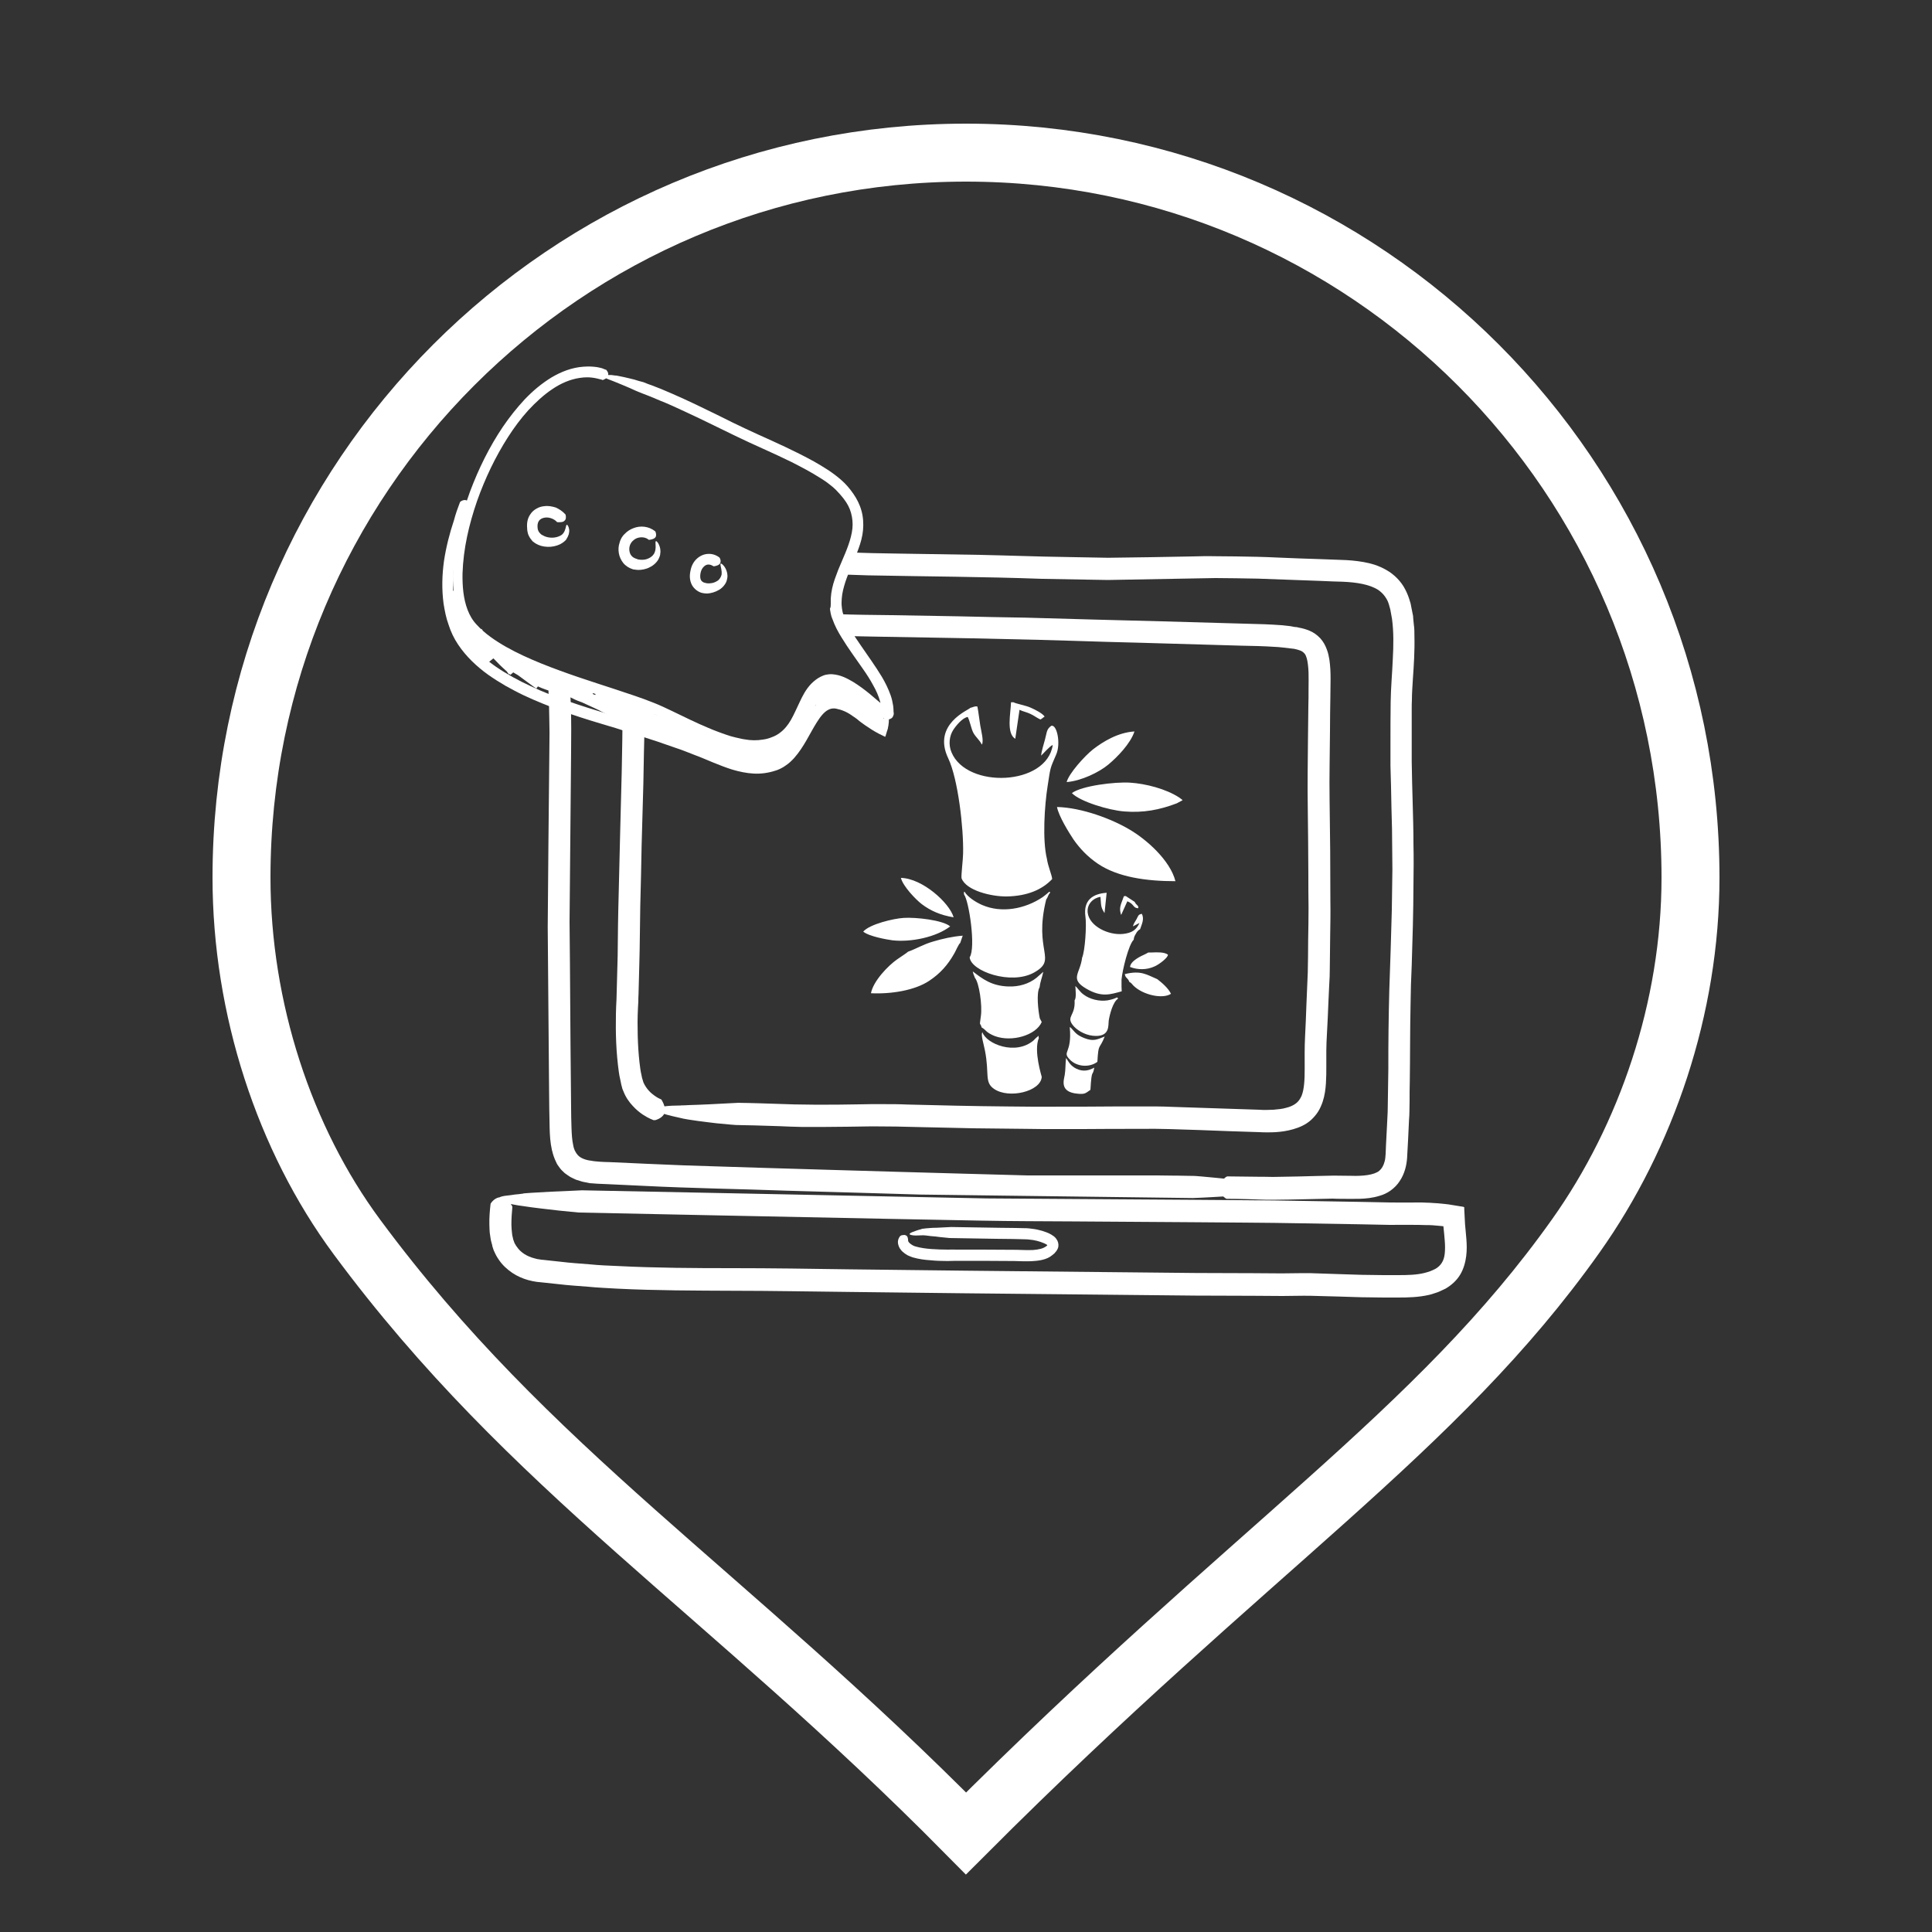 <?xml version="1.0" encoding="utf-8"?>
<!-- Generator: Adobe Illustrator 24.0.1, SVG Export Plug-In . SVG Version: 6.00 Build 0)  -->
<svg version="1.1" id="Capa_1" xmlns="http://www.w3.org/2000/svg" xmlns:xlink="http://www.w3.org/1999/xlink" x="0px" y="0px"
	 viewBox="0 0 100 100" style="enable-background:new 0 0 100 100;" xml:space="preserve">
<rect x="0" y="0" width="100" height="100" fill="#333333" stroke="none"/>
<style type="text/css">
	.st0{fill:#FFFFFF;}
	.st1{fill-rule:evenodd;clip-rule:evenodd;fill:#FFFFFF;}
	.st2{fill:none;stroke:#FFFFFF;stroke-width:3;stroke-miterlimit:22.926;}
</style>
<g>
	<path class="st0" d="M-84,93.3c-0.4,0-0.7-0.1-1-0.4l-25-22.1c-7.5-7.2-11.6-16.8-11.6-27.1c0-20.8,16.9-37.6,37.6-37.6
		S-46.4,23-46.4,43.7c0,11.5-5.1,22.2-14.1,29.4l0,0L-83,92.9C-83.3,93.1-83.6,93.3-84,93.3z M-84,9.1c-19.1,0-34.6,15.5-34.6,34.6
		c0,9.5,3.8,18.3,10.6,24.9l2.5,2.1l21.6,19l21.6-19l1,1.1l-0.9-1.2c8.3-6.6,13-16.5,13-27C-49.4,24.6-64.9,9.1-84,9.1z"/>
	<g>
		<path class="st0" d="M-103.23,32.66h12.21c0.43,0,0.78-0.35,0.78-0.78s-0.35-0.78-0.78-0.78h-12.21c-0.43,0-0.78,0.35-0.78,0.78
			C-104.02,32.31-103.67,32.66-103.23,32.66z"/>
		<path class="st0" d="M-103.23,35.93h12.21c0.43,0,0.78-0.35,0.78-0.78s-0.35-0.78-0.78-0.78h-12.21c-0.43,0-0.78,0.35-0.78,0.78
			S-103.67,35.93-103.23,35.93z"/>
		<path class="st0" d="M-103.23,39.19h12.21c0.43,0,0.78-0.35,0.78-0.78s-0.35-0.78-0.78-0.78h-12.21c-0.43,0-0.78,0.35-0.78,0.78
			S-103.67,39.19-103.23,39.19z"/>
		<path class="st0" d="M-60.33,57.48h-2.12V32.67c0-1.59-1.3-2.89-2.89-2.89h-21.43c-1.82-3.9-5.77-6.62-10.36-6.62
			c-6.29,0-11.41,5.12-11.41,11.41c0,2.9,1.09,5.55,2.87,7.56v15.35h-2.12c-0.43,0-0.78,0.35-0.78,0.78v2.88
			c0,1.95,1.59,3.54,3.54,3.54h41.95c1.95,0,3.54-1.59,3.54-3.54v-2.88C-59.55,57.84-59.9,57.48-60.33,57.48z M-65.35,31.35
			c0.73,0,1.32,0.59,1.32,1.32v24.82h-40.07V43.6c0.48,0.37,0.98,0.7,1.51,0.99v10.59c0,0.43,0.35,0.78,0.78,0.78h35.48
			c0.43,0,0.78-0.35,0.78-0.78V33.65c0-0.43-0.35-0.78-0.78-0.78h-19.52c-0.08-0.52-0.19-1.02-0.34-1.52
			C-86.18,31.35-65.35,31.35-65.35,31.35z M-87.46,48.01l-0.79-6.25c1.64-2.03,2.54-4.56,2.54-7.18c0-0.05,0-0.09,0-0.14h8.49
			L-88.76,54.4h-12.26v-9.1c1.21,0.44,2.52,0.68,3.89,0.68c1.54,0,3.02-0.3,4.42-0.89l3.94,3.59c0.15,0.13,0.34,0.2,0.53,0.2
			c0.12,0,0.25-0.03,0.36-0.09C-87.59,48.65-87.42,48.33-87.46,48.01z M-67.11,43.16L-73.6,54.4h-9.33l11.53-19.97h4.29V43.16z
			 M-67.11,46.3v8.11h-4.68L-67.11,46.3z M-84.75,54.4h-2.2l11.54-19.97h2.2L-84.75,54.4z M-97.13,24.73c5.43,0,9.84,4.42,9.84,9.84
			c0,2.36-0.85,4.64-2.38,6.42c-0.15,0.17-0.21,0.39-0.18,0.61l0.57,4.48l-2.74-2.5c-0.15-0.13-0.34-0.2-0.53-0.2
			c-0.11,0-0.23,0.03-0.34,0.08c-1.33,0.63-2.75,0.95-4.23,0.95c-5.43,0-9.84-4.42-9.84-9.84S-102.56,24.73-97.13,24.73z
			 M-78.01,59.05c-0.29,0.57-0.88,0.97-1.57,0.97h-8.97c-0.68,0-1.28-0.4-1.57-0.97H-78.01z M-61.12,61.15
			c0,1.09-0.88,1.97-1.97,1.97h-41.95c-1.09,0-1.97-0.88-1.97-1.97v-2.09h15.23c0.35,1.45,1.67,2.54,3.23,2.54h8.97
			c1.56,0,2.88-1.08,3.23-2.54h15.23L-61.12,61.15L-61.12,61.15z"/>
	</g>
</g>
<path class="st0" d="M43.37,31.79c0.91,0.03,1.82,0.04,2.74,0.05c1.15,0.02,2.32,0.04,3.48,0.06c1.17,0.03,2.34,0.05,3.52,0.07
	c2.34,0.07,4.68,0.13,7.03,0.19c1.18,0.03,2.35,0.07,3.53,0.1c0.59,0.02,1.17,0.03,1.76,0.05c0.3,0.01,0.6,0.03,0.9,0.05l0.46,0.05
	L67,32.45c0.04,0,0.07,0.01,0.12,0.01l0.13,0.03c0.17,0.03,0.35,0.08,0.54,0.16c0.19,0.08,0.38,0.21,0.54,0.38
	c0.16,0.17,0.27,0.38,0.34,0.57c0.08,0.2,0.11,0.38,0.14,0.55c0.05,0.35,0.06,0.67,0.06,0.98l-0.01,0.9c-0.01,0.6-0.02,1.2-0.02,1.8
	c-0.01,0.59-0.01,1.18-0.02,1.77c-0.02,1.17,0.01,2.36,0.02,3.54c0.02,1.17,0.01,2.35,0.02,3.51c0.01,0.58,0,1.16-0.01,1.74
	c0,0.58-0.02,1.16-0.02,1.73c0,0.29-0.01,0.58-0.03,0.86c-0.01,0.28-0.03,0.57-0.04,0.86c-0.02,0.57-0.05,1.14-0.08,1.71l-0.02,0.41
	c0,0.13-0.01,0.27-0.01,0.4c0,0.27,0,0.55,0,0.83c0,0.28,0,0.57-0.02,0.88c-0.02,0.3-0.06,0.63-0.17,0.96
	c-0.06,0.17-0.13,0.34-0.23,0.5c-0.1,0.16-0.23,0.31-0.37,0.44c-0.29,0.26-0.62,0.39-0.93,0.48c-0.31,0.09-0.61,0.13-0.9,0.15
	c-0.14,0.01-0.29,0.01-0.43,0.01c-0.14,0-0.29,0-0.41-0.01c-1.05-0.03-2.1-0.07-3.13-0.11c-1.03-0.03-2.04-0.08-3.04-0.06
	c-1,0-1.99,0-2.97,0.01c-0.49,0-0.98,0-1.46,0c-0.48,0-0.96,0-1.43-0.01c-0.95-0.01-1.87-0.02-2.78-0.03
	c-0.92-0.02-1.81-0.04-2.69-0.06c-0.44-0.01-0.87-0.02-1.3-0.03c-0.42,0-0.84-0.01-1.25-0.01c-0.84,0.01-1.66,0.03-2.46,0.03
	c-0.4,0-0.8,0-1.19,0c-0.39-0.01-0.78-0.02-1.16-0.04c-0.44-0.01-0.87-0.03-1.29-0.04c-0.2,0-0.37-0.01-0.51-0.01
	c-0.28-0.01-0.44-0.01-0.44-0.01s-0.43-0.03-1.01-0.09c-0.29-0.03-0.62-0.08-0.96-0.12c-0.33-0.05-0.67-0.09-0.97-0.17
	c-1.02-0.22-1.31-0.37-1.19-0.47c0.12-0.1,0.64-0.16,1.27-0.16c-0.03-0.01,0.14,0,0.41-0.02c0.28-0.01,0.66-0.02,1.04-0.04
	c0.77-0.04,1.56-0.08,1.56-0.08s0.17,0.01,0.46,0.01c0.38,0.01,0.83,0.02,1.36,0.04c1.39,0.06,2.86,0.06,4.44,0.03
	c0.2,0,0.4-0.01,0.6-0.01c0.2,0,0.41,0,0.61,0c0.41,0,0.83,0,1.24,0.02c0.82,0.02,1.66,0.04,2.53,0.06
	c0.86,0.02,1.75,0.03,2.64,0.04c0.9,0.01,1.82,0.02,2.74,0.01c0.93,0,1.88,0,2.83-0.01c0.48,0,0.97,0,1.46,0c0.24,0,0.49,0,0.74,0
	c0.25,0,0.49,0.01,0.74,0.02c0.99,0.03,2,0.07,3.02,0.1c0.51,0.02,1.02,0.03,1.53,0.05l0.19,0.01h0.18c0.12,0,0.24-0.01,0.36-0.01
	c0.23-0.02,0.46-0.04,0.66-0.1c0.21-0.05,0.38-0.13,0.51-0.23c0.13-0.1,0.21-0.22,0.29-0.39c0.14-0.35,0.16-0.86,0.16-1.39
	c0-0.53-0.01-1.1,0.02-1.68c0.03-0.55,0.05-1.1,0.07-1.65c0.02-0.55,0.05-1.11,0.07-1.66c0.01-0.56,0.02-1.12,0.02-1.68
	c0.01-0.56,0.02-1.13,0.02-1.69c-0.01-0.57-0.01-1.14-0.01-1.71c0-1.14-0.02-2.29-0.03-3.45c-0.02-1.15,0-2.33,0.01-3.51
	c0.01-0.58,0.01-1.17,0.02-1.75c0.01-0.29,0.01-0.59,0.01-0.88c0-0.29,0.01-0.59,0-0.86c-0.01-0.27-0.04-0.54-0.09-0.73
	c-0.03-0.09-0.06-0.18-0.1-0.23c-0.04-0.05-0.08-0.09-0.14-0.13c-0.07-0.04-0.15-0.07-0.26-0.1c-0.1-0.03-0.21-0.05-0.36-0.06
	c-0.27-0.03-0.54-0.07-0.82-0.08c-0.28-0.02-0.56-0.03-0.84-0.04l-0.87-0.02c-0.58-0.02-1.16-0.03-1.73-0.05
	c-1.15-0.03-2.31-0.07-3.46-0.1c-1.16-0.03-2.32-0.06-3.48-0.1c-0.58-0.02-1.16-0.03-1.74-0.05c-0.58-0.01-1.15-0.03-1.73-0.04
	c-1.15-0.03-2.3-0.05-3.45-0.07c-1.15-0.02-2.3-0.04-3.44-0.06l-1.49-0.03C43.56,32.62,43.42,32.24,43.37,31.79 M34.21,56.9
	c0.02,0.01,0.03,0.01,0.04,0.04c0.03,0.06,0.07,0.12,0.1,0.2c0.03,0.08,0.06,0.17,0.07,0.26c0.01,0.1,0,0.2-0.07,0.3
	c-0.07,0.1-0.19,0.2-0.4,0.27c-0.02,0.01-0.09,0.01-0.12,0.01c-0.02-0.01-0.24-0.08-0.56-0.29c-0.16-0.11-0.34-0.25-0.52-0.45
	c-0.18-0.19-0.36-0.44-0.48-0.75c-0.02-0.04-0.03-0.08-0.05-0.12l-0.01-0.03l-0.02-0.08l-0.03-0.11c-0.01-0.03-0.01-0.07-0.02-0.1
	l-0.04-0.19l-0.04-0.19c-0.01-0.07-0.02-0.13-0.03-0.19c-0.14-1-0.17-1.99-0.15-3c0-0.25,0.02-0.51,0.03-0.76
	c0.01-0.24,0.01-0.49,0.02-0.74c0.01-0.5,0.03-0.99,0.04-1.5c0.01-1.02,0.02-2.05,0.05-3.09c0.05-2.09,0.1-4.24,0.16-6.43
	c0.01-0.55,0.02-1.1,0.03-1.65c0.01-0.55,0.01-1.1,0.01-1.66v-0.27l1.13,0.43v0.48c0,0.28,0,0.55,0,0.82
	c-0.01,0.28-0.01,0.55-0.02,0.82c-0.01,0.55-0.02,1.09-0.03,1.63c-0.03,1.08-0.06,2.15-0.09,3.21c-0.02,1.05-0.04,2.1-0.07,3.13
	c-0.02,1.03-0.02,2.04-0.05,3.05c-0.01,0.51-0.03,1.01-0.04,1.51c-0.01,0.13-0.01,0.25-0.01,0.37l-0.02,0.36
	C33.01,52.43,33,52.67,33,52.91c0,0.47,0.01,0.94,0.04,1.4c0.01,0.23,0.04,0.46,0.06,0.68c0.03,0.22,0.05,0.45,0.1,0.64l0.03,0.15
	c0.01,0.02,0.01,0.06,0.02,0.07l0.02,0.06l0.01,0.04l0.01,0.03l0.02,0.06c0.15,0.33,0.39,0.55,0.58,0.68
	C34.07,56.85,34.2,56.89,34.21,56.9z"/>
<path class="st0" d="M29.5,35.38l0,0.07c0.02,0.38,0.03,0.76,0.05,1.14c0.02,0.76,0.02,1.54,0.01,2.28
	c-0.01,0.75-0.01,1.49-0.02,2.23c-0.01,1.49-0.03,2.96-0.04,4.42c-0.01,0.73-0.01,1.46-0.02,2.19c0.01,0.73,0.01,1.45,0.02,2.17
	c0.01,1.44,0.02,2.87,0.03,4.28c0.01,0.71,0.01,1.41,0.02,2.11c0,0.35,0.01,0.7,0.01,1.05c0,0.35,0.01,0.71,0.02,1.04
	c0.01,0.33,0.03,0.66,0.09,0.92l0.02,0.1l0.03,0.09c0.01,0.03,0.02,0.06,0.03,0.08l0.04,0.07c0.02,0.05,0.05,0.08,0.08,0.12
	c0.02,0.04,0.06,0.06,0.09,0.1c0.14,0.12,0.37,0.21,0.65,0.24c0.07,0.02,0.14,0.02,0.21,0.03c0.08,0.01,0.14,0.01,0.22,0.02
	c0.16,0.01,0.33,0.02,0.49,0.02c1.32,0.06,2.62,0.12,3.9,0.17c1.28,0.04,2.54,0.08,3.79,0.12c1.25,0.04,2.48,0.07,3.69,0.11
	c2.42,0.07,4.75,0.14,6.99,0.2c1.12,0.03,2.21,0.06,3.28,0.09c1.07,0,2.12,0,3.14,0c1.02,0,2.02,0,2.98,0c0.48,0,0.96,0,1.43,0.01
	c0.06,0,0.13,0,0.19,0c0.2,0,0.38,0.01,0.52,0.01c0.29,0,0.45,0.01,0.45,0.01s0.43,0.03,1.01,0.09c0.58,0.05,1.3,0.13,1.9,0.21
	c2.04,0.24,1.24,0.5-0.03,0.64c0.07,0.01-0.7,0.07-1.47,0.12c-0.39,0.03-0.78,0.04-1.07,0.06c-0.29,0.01-0.49,0.02-0.49,0.02
	s-5.64-0.07-14.13-0.18c-2.21-0.07-4.51-0.13-6.89-0.2c-1.19-0.04-2.4-0.08-3.64-0.11c-0.62-0.02-1.24-0.04-1.87-0.06
	c-0.63-0.02-1.25-0.05-1.89-0.08c-0.63-0.03-1.27-0.06-1.91-0.09c-0.16-0.01-0.32-0.01-0.48-0.02l-0.27-0.02l-0.14-0.01l-0.14-0.03
	c-0.09-0.02-0.19-0.03-0.28-0.06c-0.1-0.03-0.2-0.06-0.29-0.09c-0.1-0.05-0.2-0.09-0.29-0.14c-0.1-0.06-0.19-0.13-0.29-0.2
	c-0.08-0.08-0.18-0.16-0.25-0.26c-0.07-0.1-0.15-0.19-0.19-0.3c-0.05-0.11-0.1-0.21-0.13-0.31l-0.05-0.16
	c-0.01-0.05-0.02-0.1-0.04-0.15c-0.09-0.4-0.11-0.77-0.12-1.12c-0.01-0.35-0.01-0.69-0.02-1.02c0-0.34-0.01-0.68-0.01-1.03
	c-0.02-2.74-0.05-5.54-0.07-8.39c0.02-2.85,0.05-5.74,0.08-8.67c0-0.37,0.01-0.74,0.01-1.1c0.01-0.37-0.01-0.72-0.01-1.08
	c0-0.36-0.02-0.73-0.03-1.09l-0.02-0.55l-0.02-0.54L29.5,35.38z M63.5,62.05c-0.02,0-0.03,0-0.07-0.03c-0.25-0.17-0.6-0.59,0-1.08
	c0.01-0.01,0.06-0.04,0.09-0.05c0.04,0,0.72,0.01,1.73,0.02c0.03,0,0.06,0,0.1,0h0.1c0.29,0.01,0.59,0.01,0.88,0
	c0.59-0.01,1.18-0.02,1.78-0.04c0.31-0.01,0.61-0.01,0.92-0.02c0.32,0,0.62,0.01,0.92,0.01c0.29,0.01,0.58,0,0.84-0.04
	c0.25-0.04,0.47-0.11,0.6-0.22c0.13-0.11,0.22-0.26,0.28-0.49c0.03-0.11,0.04-0.23,0.05-0.38c0.01-0.16,0.01-0.32,0.02-0.48
	c0.02-0.32,0.03-0.64,0.05-0.97c0.01-0.32,0.04-0.64,0.04-0.97c0.01-0.66,0.02-1.32,0.03-1.98c0-0.67,0-1.34,0.01-2.02
	c0.01-0.68,0.02-1.37,0.04-2.06c0.02-0.68,0.05-1.37,0.07-2.07c0.02-0.69,0.04-1.38,0.06-2.08c0.01-0.7,0.02-1.4,0.03-2.1
	c-0.01-0.7-0.01-1.4-0.02-2.11c-0.02-0.72-0.04-1.44-0.05-2.16c-0.01-0.36-0.02-0.72-0.03-1.09c0-0.37,0-0.73,0-1.09
	c0-0.73,0-1.46,0.01-2.2c0.01-0.76,0.08-1.5,0.11-2.22c0.04-0.72,0.05-1.43-0.04-2.1l-0.09-0.49c-0.04-0.15-0.08-0.3-0.13-0.42
	c-0.12-0.25-0.28-0.44-0.5-0.59c-0.46-0.29-1.13-0.39-1.83-0.42c-0.35-0.01-0.72-0.02-1.09-0.04c-0.37-0.01-0.73-0.03-1.1-0.04
	c-0.73-0.03-1.47-0.05-2.2-0.08c-0.73-0.02-1.47-0.02-2.2-0.03c-1.48,0.03-2.96,0.05-4.45,0.08c-0.38,0.01-0.75,0.01-1.12,0.02
	L56.18,30c-0.75-0.01-1.5-0.03-2.25-0.04c-3-0.11-5.97-0.12-9-0.18l-1.2-0.04l0.17-0.43c0.11-0.25,0.19-0.48,0.26-0.71l1.01,0.03
	l1.1,0.02c1.48,0.02,2.97,0.05,4.45,0.07c1.48,0.03,2.96,0.09,4.43,0.11c0.73,0.01,1.47,0.03,2.2,0.04
	c0.73-0.01,1.46-0.02,2.19-0.03c0.74-0.01,1.47-0.03,2.21-0.04c0.37-0.01,0.74-0.02,1.11-0.01c0.37,0,0.74,0.01,1.1,0.01
	c0.37,0.01,0.74,0.01,1.1,0.02c0.37,0.01,0.73,0.02,1.1,0.04c0.72,0.03,1.45,0.06,2.17,0.08c0.36,0.01,0.71,0.03,1.08,0.04
	c0.38,0.01,0.76,0.04,1.16,0.11c0.4,0.07,0.81,0.19,1.2,0.42c0.39,0.22,0.75,0.58,0.96,0.99c0.11,0.21,0.19,0.42,0.25,0.63
	c0.04,0.11,0.05,0.2,0.07,0.3l0.06,0.3l0.03,0.15l0.01,0.15l0.03,0.3c0.03,0.2,0.03,0.39,0.03,0.58c0.02,0.77-0.03,1.52-0.08,2.24
	c-0.02,0.36-0.05,0.72-0.05,1.06c-0.01,0.17-0.01,0.35-0.01,0.53v0.54c0,0.72,0,1.44,0,2.15c0.01,0.71,0.03,1.43,0.05,2.13
	c0.02,0.71,0.04,1.41,0.04,2.13c0.01,0.36,0.01,0.71,0.01,1.07c0,0.35-0.01,0.7-0.01,1.06c0,0.35-0.01,0.7-0.01,1.05
	c0,0.35-0.02,0.69-0.02,1.04c-0.02,0.69-0.04,1.38-0.06,2.06c-0.01,0.34-0.03,0.68-0.04,1.02c-0.01,0.34-0.01,0.67-0.02,1.01
	c-0.03,1.34-0.02,2.67-0.04,4c-0.01,0.33-0.01,0.66-0.01,0.99c-0.01,0.33,0,0.66-0.03,0.99c-0.03,0.66-0.06,1.32-0.1,1.97
	c-0.03,0.37-0.12,0.79-0.38,1.18c-0.12,0.19-0.29,0.36-0.47,0.49c-0.18,0.13-0.38,0.22-0.56,0.27c-0.38,0.12-0.73,0.15-1.06,0.16
	c-0.33,0.01-0.64,0-0.94,0c-0.14,0-0.29,0-0.44-0.01c-0.15,0-0.29,0.01-0.44,0.01c-0.3,0.01-0.6,0.01-0.9,0.02
	c-0.6,0.01-1.19,0.03-1.78,0.03c-0.22,0-0.43,0-0.64-0.01C64.22,62.05,63.54,62.05,63.5,62.05z"/>
<path class="st0" d="M25.39,62.33c0-0.03,0.01-0.04,0.04-0.08c0.09-0.13,0.27-0.27,0.45-0.28c0.19-0.01,0.39,0.1,0.6,0.41
	c0.01,0.01,0.03,0.06,0.04,0.09c-0.03,0.3-0.05,0.61-0.05,0.91c0,0.07,0.01,0.14,0.01,0.22l0.01,0.11l0.01,0.1
	c0.01,0.06,0.01,0.14,0.03,0.19l0.02,0.09l0.01,0.04l0,0.01c0,0.01,0-0.01,0.01,0.03c0.02,0.04,0.03,0.1,0.05,0.14
	c0.02,0.04,0.03,0.08,0.06,0.11c0.02,0.04,0.04,0.08,0.07,0.11c0.19,0.29,0.52,0.5,0.91,0.6c0.09,0.03,0.19,0.05,0.29,0.06
	c0.04,0.01,0.12,0.02,0.17,0.02l0.18,0.02l0.74,0.08c0.49,0.06,0.98,0.09,1.47,0.13c0.49,0.05,0.99,0.07,1.48,0.09
	c1.98,0.1,3.96,0.11,5.96,0.11c1.99,0,3.99,0.03,5.98,0.06l5.99,0.07l11.97,0.12l2.97,0.01l1.49,0.01c0.49,0,1.02-0.02,1.52-0.01
	l1.51,0.05c0.49,0.01,1,0.04,1.49,0.04l0.74,0.01l0.75,0c0.49,0,0.95-0.01,1.36-0.11c0.1-0.02,0.2-0.06,0.3-0.09
	c0.09-0.03,0.18-0.08,0.27-0.12c0.14-0.08,0.26-0.19,0.34-0.32c0.08-0.13,0.13-0.28,0.15-0.48c0.02-0.2,0.02-0.42,0-0.66
	c-0.02-0.23-0.04-0.5-0.07-0.75l0,0l-0.2-0.02c-0.11-0.01-0.23-0.02-0.35-0.03c-0.12-0.01-0.24-0.01-0.36-0.01
	c-0.12,0-0.24-0.01-0.37-0.01c-0.49-0.01-0.99,0-1.5,0l-1.49-0.03l-2.99-0.05c-2-0.04-3.99-0.04-5.98-0.06l-5.98-0.04
	c-1.56-0.01-3.13-0.01-4.69-0.04l-4.69-0.09l-9.38-0.19l-6.78-0.14c0,0-0.43-0.04-1.01-0.1c-0.29-0.03-0.62-0.07-0.95-0.11
	c-0.32-0.04-0.66-0.08-0.96-0.13c-0.26-0.03-0.47-0.08-0.64-0.11c-0.17-0.04-0.3-0.09-0.4-0.13c-0.19-0.08-0.22-0.15-0.16-0.19
	c0.06-0.05,0.22-0.09,0.44-0.11c0.11-0.01,0.24-0.03,0.37-0.05c0.14-0.01,0.29-0.03,0.44-0.05c-0.03-0.01,0.14-0.02,0.42-0.04
	c0.28-0.02,0.67-0.04,1.05-0.06c0.77-0.03,1.57-0.07,1.57-0.07l7.56,0.15l8.91,0.18l4.46,0.09l4.45,0.03l5.98,0.04
	c2,0.02,3.99,0.02,5.99,0.06l2.99,0.05l1.49,0.03c0.49,0.01,0.99,0,1.49,0c0.13,0,0.26,0,0.39,0.01c0.13,0,0.26,0.01,0.39,0.02
	c0.13,0.01,0.26,0.01,0.39,0.03l0.2,0.02l0.08,0.01c0.03,0,0.06,0.01,0.09,0.01l0.18,0.03l0.37,0.06l0.19,0.03l0.04,0.01l0.03,0.02
	l0,0.1c0.01,0.26,0.03,0.52,0.04,0.77c0.02,0.26,0.05,0.51,0.07,0.78c0.02,0.27,0.03,0.56-0.01,0.88c-0.04,0.31-0.13,0.66-0.32,0.97
	c-0.19,0.31-0.46,0.54-0.75,0.71c-0.14,0.06-0.28,0.14-0.42,0.19c-0.14,0.04-0.28,0.1-0.42,0.13c-0.56,0.13-1.11,0.14-1.62,0.14
	l-0.75,0l-0.76-0.01c-0.51,0-1.01-0.03-1.51-0.04l-1.49-0.04c-0.49-0.01-0.96,0.01-1.47,0.01l-1.5-0.01l-3.01-0.01l-11.96-0.12
	l-5.98-0.07c-2-0.02-3.99-0.06-5.98-0.06c-1.99-0.01-4-0.01-6.01-0.11c-0.5-0.03-1-0.05-1.51-0.1c-0.5-0.04-1-0.07-1.5-0.13
	l-0.75-0.08l-0.19-0.02c-0.07-0.01-0.12-0.01-0.2-0.02c-0.15-0.02-0.29-0.05-0.44-0.09c-0.29-0.08-0.57-0.2-0.84-0.38
	c-0.26-0.18-0.51-0.4-0.7-0.69c-0.05-0.07-0.09-0.14-0.13-0.21c-0.04-0.07-0.07-0.15-0.11-0.23c-0.04-0.08-0.05-0.15-0.08-0.23
	l-0.01-0.03v-0.01l0-0.01l0-0.01l-0.02-0.07l-0.04-0.15c-0.03-0.1-0.03-0.2-0.05-0.29l-0.02-0.14l-0.01-0.14
	c0-0.09-0.01-0.19-0.01-0.27C25.32,63.03,25.35,62.68,25.39,62.33"/>
<path class="st0" d="M46.57,64.01c0.01-0.02,0.02-0.03,0.05-0.05c0.03-0.02,0.06-0.03,0.1-0.03c0.03,0,0.06-0.01,0.09-0.01
	c0.06,0.01,0.11,0.03,0.14,0.07c0.03,0.04,0.04,0.09,0.05,0.15C47,64.2,47,64.26,47.05,64.31l0.02,0.02l0.01,0.01l0.02,0.02
	c0.04,0.03,0.09,0.07,0.13,0.09c0.04,0.03,0.1,0.05,0.17,0.07c0.24,0.07,0.53,0.11,0.81,0.13c0.28,0.02,0.57,0.03,0.86,0.03
	c0.14,0,0.29-0.01,0.44,0l0.44,0l0.89,0c0.59,0.01,1.17,0,1.78,0.01c0.29,0.01,0.58,0.02,0.85,0.01c0.14-0.01,0.27-0.03,0.39-0.06
	c0.12-0.03,0.2-0.07,0.3-0.14c0.02-0.02,0.04-0.03,0.05-0.05l0,0v0l-0.02-0.02c-0.04-0.03-0.09-0.05-0.15-0.08
	c-0.23-0.1-0.5-0.17-0.77-0.19c-0.12-0.02-0.27-0.01-0.42-0.02l-0.44-0.01l-0.88-0.01l-2.38-0.04c0,0-0.21-0.02-0.5-0.05
	c-0.14-0.02-0.31-0.04-0.47-0.05c-0.08-0.01-0.17-0.02-0.24-0.03c-0.07,0-0.14-0.02-0.22-0.01c-0.12,0-0.23,0.01-0.32,0.01
	c-0.09,0-0.16-0.01-0.21-0.02c-0.1-0.02-0.13-0.05-0.1-0.08c0.03-0.03,0.1-0.07,0.2-0.1c0.1-0.04,0.23-0.09,0.4-0.13
	c-0.01,0,0.01-0.01,0.05-0.02c0.04,0,0.1-0.01,0.18-0.02c0.08-0.01,0.16-0.01,0.25-0.02c0.09-0.01,0.19-0.01,0.28-0.01
	c0.39-0.02,0.78-0.04,0.78-0.04l2.48,0.04l0.87,0.01l0.44,0.01c0.07,0,0.14,0,0.23,0.01c0.08,0.01,0.16,0.02,0.24,0.03
	c0.16,0.02,0.31,0.06,0.46,0.1c0.15,0.05,0.31,0.1,0.46,0.19c0.04,0.03,0.08,0.05,0.12,0.08l0.03,0.02l0.04,0.04
	c0.03,0.02,0.05,0.05,0.07,0.08c0.09,0.11,0.13,0.26,0.11,0.4c-0.01,0.07-0.04,0.14-0.08,0.2c-0.02,0.03-0.04,0.06-0.07,0.09
	c-0.02,0.03-0.05,0.06-0.06,0.07c-0.08,0.07-0.15,0.12-0.22,0.17c-0.16,0.1-0.34,0.15-0.5,0.18c-0.16,0.03-0.32,0.04-0.47,0.05
	c-0.3,0.01-0.6,0-0.89-0.01l-1.72-0.01l-0.86,0l-0.43,0l-0.44,0.01c-0.29,0-0.59-0.01-0.89-0.04c-0.3-0.02-0.6-0.06-0.91-0.15
	c-0.08-0.03-0.17-0.06-0.27-0.11c-0.09-0.05-0.17-0.11-0.25-0.18c-0.02-0.02-0.04-0.04-0.06-0.06c-0.02-0.02-0.04-0.05-0.06-0.08
	c-0.03-0.03-0.04-0.07-0.06-0.1c-0.02-0.04-0.03-0.07-0.04-0.11C46.45,64.29,46.48,64.13,46.57,64.01"/>
<path class="st0" d="M31.37,19.14c0.01,0,0.02,0.01,0.03,0.03c0.05,0.06,0.1,0.15,0.08,0.24c-0.01,0.09-0.08,0.18-0.25,0.25
	l-0.04,0.01c-0.01-0.01-0.08-0.03-0.21-0.06c-0.06-0.02-0.14-0.03-0.23-0.05c-0.09-0.01-0.19-0.03-0.29-0.03l-0.04,0l-0.04,0
	c-0.12,0-0.24,0.01-0.37,0.03c-0.49,0.07-0.98,0.28-1.42,0.58c-0.45,0.3-0.86,0.68-1.25,1.1c-0.38,0.42-0.73,0.89-1.05,1.39
	c-0.64,1-1.18,2.12-1.6,3.31c-0.41,1.19-0.71,2.45-0.75,3.75c-0.01,0.64,0.04,1.29,0.26,1.87c0.11,0.29,0.26,0.55,0.47,0.77
	c0.21,0.23,0.45,0.44,0.71,0.63c0.52,0.38,1.11,0.7,1.71,0.98c0.6,0.28,1.23,0.53,1.86,0.76c1.27,0.47,2.58,0.86,3.89,1.31
	c0.33,0.11,0.65,0.23,0.98,0.36c0.33,0.13,0.65,0.28,0.96,0.43c0.63,0.3,1.24,0.61,1.87,0.87c0.16,0.07,0.31,0.13,0.47,0.19
	c0.16,0.06,0.32,0.12,0.47,0.17c0.16,0.06,0.32,0.1,0.48,0.14c0.16,0.03,0.32,0.08,0.48,0.1c0.32,0.06,0.64,0.06,0.94,0.01
	c0.15-0.02,0.31-0.06,0.45-0.12c0.14-0.05,0.28-0.12,0.4-0.21c0.24-0.17,0.44-0.41,0.6-0.69c0.16-0.28,0.29-0.59,0.45-0.92
	c0.15-0.32,0.32-0.66,0.6-0.95c0.14-0.14,0.3-0.27,0.48-0.36c0.08-0.04,0.19-0.09,0.3-0.11c0.11-0.02,0.22-0.03,0.32-0.02
	c0.42,0.03,0.75,0.21,1.06,0.39c0.31,0.19,0.59,0.4,0.86,0.62c0.27,0.22,0.52,0.45,0.77,0.65c0.03,0.03,0.06,0.05,0.09,0.07
	c0.03,0.02,0.06,0.04,0.07,0.05c0.01-0.02-0.01,0.03-0.04,0.1c-0.02,0.05-0.03,0.1-0.03,0.12c0,0.03,0.02,0.03-0.01,0.01
	c-0.02-0.01-0.06-0.01-0.12,0c-0.06,0.02-0.17,0.01-0.12-0.01c0-0.02,0-0.04,0-0.07v-0.06c0-0.14-0.03-0.29-0.06-0.44
	c-0.08-0.3-0.21-0.59-0.37-0.87c-0.15-0.28-0.33-0.56-0.52-0.83c-0.37-0.54-0.77-1.07-1.12-1.65c-0.18-0.29-0.34-0.59-0.46-0.93
	c-0.02-0.04-0.03-0.08-0.05-0.13l-0.02-0.07c-0.01-0.04-0.01-0.06-0.02-0.08c-0.01-0.09-0.04-0.18-0.04-0.27
	C43,31.43,43,31.34,43,31.25l0-0.13L43,30.98c0.02-0.36,0.1-0.7,0.21-1.01c0.11-0.32,0.23-0.62,0.36-0.91
	c0.25-0.58,0.49-1.15,0.55-1.7c0.03-0.28,0-0.55-0.07-0.81c-0.07-0.26-0.2-0.5-0.37-0.72c-0.04-0.06-0.09-0.11-0.13-0.16
	c-0.04-0.05-0.09-0.11-0.14-0.16c-0.05-0.05-0.09-0.1-0.14-0.15l-0.15-0.14c-0.1-0.09-0.22-0.17-0.33-0.26
	c-0.12-0.08-0.23-0.16-0.35-0.23c-0.47-0.3-0.97-0.56-1.46-0.81c-0.99-0.49-1.98-0.9-2.92-1.36c-0.93-0.45-1.81-0.89-2.66-1.28
	c-0.43-0.2-0.84-0.39-1.25-0.55c-0.2-0.09-0.41-0.17-0.6-0.25c-0.03-0.01-0.06-0.02-0.08-0.03c-0.09-0.03-0.17-0.07-0.23-0.09
	c-0.13-0.05-0.2-0.08-0.2-0.08s-0.05-0.02-0.12-0.05c-0.08-0.03-0.19-0.09-0.31-0.14c-0.25-0.11-0.57-0.24-0.84-0.35
	c-0.23-0.09-0.38-0.14-0.46-0.19c-0.09-0.05-0.1-0.08-0.08-0.1c0.03-0.02,0.11-0.03,0.22-0.04c0.06,0,0.12,0,0.19,0
	c0.07,0.01,0.14,0.02,0.22,0.03c-0.02-0.01,0.07,0,0.2,0.03c0.13,0.03,0.32,0.06,0.5,0.11c0.18,0.04,0.37,0.09,0.51,0.14
	c0.14,0.04,0.23,0.06,0.23,0.06s0.07,0.03,0.2,0.08c0.03,0.01,0.07,0.03,0.11,0.04c0.02,0.01,0.04,0.02,0.06,0.02
	c0.17,0.07,0.35,0.14,0.54,0.21c0.77,0.32,1.58,0.69,2.41,1.1c0.42,0.2,0.84,0.41,1.28,0.63c0.43,0.21,0.88,0.42,1.34,0.63
	c0.93,0.42,1.9,0.85,2.88,1.39c0.49,0.28,0.98,0.57,1.44,0.98c0.23,0.2,0.43,0.44,0.61,0.7c0.18,0.26,0.33,0.55,0.42,0.88
	c0.09,0.32,0.11,0.67,0.08,1c-0.03,0.33-0.12,0.65-0.23,0.95c-0.21,0.6-0.49,1.15-0.68,1.72c-0.09,0.28-0.17,0.57-0.19,0.86
	c-0.01,0.14-0.02,0.29,0,0.43c0.01,0.07,0.01,0.14,0.03,0.21l0.02,0.1c0,0.01,0.02,0.05,0.03,0.09c0.19,0.55,0.54,1.08,0.9,1.6
	c0.36,0.53,0.75,1.06,1.1,1.64c0.17,0.29,0.33,0.61,0.45,0.95c0.06,0.17,0.1,0.35,0.13,0.54c0.01,0.1,0.02,0.19,0.02,0.29
	c0,0,0,0.04,0,0.02l0,0.01c0,0,0,0.01,0.01,0.05c0,0.04,0.01,0.08-0.04,0.18c-0.04,0.12-0.23,0.17-0.27,0.16
	c-0.07,0-0.1-0.02-0.12-0.03c-0.05-0.02-0.07-0.03-0.1-0.05c-0.09-0.06-0.16-0.12-0.22-0.17l-0.19-0.17
	c-0.12-0.11-0.25-0.21-0.38-0.32c-0.25-0.21-0.5-0.41-0.77-0.59c-0.26-0.17-0.54-0.33-0.81-0.41c-0.14-0.04-0.27-0.05-0.38-0.03
	c-0.03,0.01-0.05,0.01-0.08,0.02l-0.04,0.01l-0.05,0.02c-0.06,0.03-0.12,0.07-0.17,0.1c-0.23,0.15-0.4,0.41-0.55,0.69
	c-0.15,0.29-0.28,0.61-0.44,0.93c-0.16,0.32-0.36,0.65-0.63,0.92c-0.14,0.14-0.29,0.26-0.46,0.35c-0.17,0.1-0.34,0.17-0.52,0.23
	c-0.09,0.03-0.17,0.05-0.27,0.07c-0.09,0.02-0.18,0.04-0.28,0.05l-0.28,0.02c-0.09,0.01-0.18-0.01-0.27-0.01
	c-0.18,0-0.36-0.04-0.54-0.07c-0.09-0.01-0.17-0.04-0.26-0.05c-0.09-0.02-0.18-0.04-0.26-0.06c-0.68-0.19-1.32-0.46-1.95-0.75
	c-0.62-0.29-1.24-0.6-1.85-0.87c-0.61-0.27-1.25-0.48-1.89-0.7c-1.29-0.43-2.58-0.83-3.85-1.31c-0.63-0.24-1.26-0.51-1.86-0.81
	c-0.3-0.15-0.6-0.32-0.89-0.5c-0.29-0.18-0.58-0.38-0.84-0.61c-0.07-0.06-0.13-0.12-0.19-0.18c-0.07-0.06-0.13-0.12-0.19-0.19
	c-0.12-0.12-0.25-0.28-0.34-0.43c-0.2-0.31-0.33-0.66-0.42-1c-0.18-0.69-0.19-1.39-0.15-2.06c0.1-1.35,0.43-2.63,0.87-3.84
	c0.45-1.2,1.01-2.33,1.7-3.35c0.34-0.5,0.72-0.98,1.13-1.42c0.41-0.43,0.87-0.82,1.38-1.13c0.5-0.3,1.07-0.52,1.66-0.56
	c0.07,0,0.14-0.01,0.22-0.01l0.03,0h0.03l0.05,0c0.13,0,0.25,0.02,0.36,0.03c0.1,0.02,0.2,0.04,0.27,0.06
	C31.28,19.11,31.36,19.14,31.37,19.14"/>
<path class="st0" d="M29.26,26.62c0.01,0.01,0.02,0.02,0.02,0.05c0.02,0.09,0.02,0.22-0.06,0.28c-0.07,0.08-0.19,0.08-0.35,0.08
	l-0.04-0.01c-0.14-0.16-0.4-0.26-0.62-0.23c-0.29,0.04-0.43,0.23-0.38,0.57l0.01,0.05l0.01,0.03c0.01,0.02,0.02,0.05,0.03,0.07
	c0.02,0.04,0.06,0.08,0.1,0.12c0,0,0.02,0.03,0.08,0.06c0.05,0.03,0.14,0.08,0.26,0.11c0.12,0.03,0.26,0.04,0.39,0.02
	c0.14-0.02,0.27-0.07,0.37-0.14c0.16-0.14,0.18-0.31,0.21-0.4c0.01-0.1,0.04-0.13,0.07-0.11c0.03,0.02,0.08,0.1,0.1,0.24
	c0.01,0.07,0,0.15-0.02,0.24c-0.03,0.09-0.07,0.18-0.13,0.27c0.02-0.02-0.05,0.08-0.2,0.18c-0.14,0.1-0.37,0.18-0.6,0.2
	c-0.23,0.02-0.48-0.02-0.65-0.1c-0.09-0.04-0.16-0.08-0.21-0.12c-0.05-0.04-0.08-0.06-0.08-0.06c-0.07-0.08-0.14-0.17-0.19-0.27
	c-0.02-0.05-0.05-0.1-0.06-0.16l-0.02-0.09l-0.01-0.07c-0.01-0.13-0.02-0.26,0-0.4c0.02-0.14,0.07-0.29,0.16-0.41
	c0.08-0.13,0.2-0.23,0.33-0.3c0.12-0.07,0.26-0.11,0.39-0.12c0.2-0.03,0.41,0.01,0.6,0.07C28.94,26.35,29.12,26.46,29.26,26.62"/>
<path class="st0" d="M33.9,27.49c0.01,0.01,0.02,0.01,0.03,0.04c0.03,0.08,0.05,0.2,0,0.27c-0.05,0.08-0.16,0.12-0.31,0.14h-0.04
	c-0.16-0.14-0.4-0.16-0.6-0.09c-0.09,0.03-0.17,0.09-0.23,0.15c-0.04,0.03-0.06,0.07-0.09,0.11c-0.02,0.04-0.05,0.08-0.06,0.13
	c-0.06,0.18-0.02,0.4,0.08,0.52c0.06,0.08,0.17,0.14,0.28,0.17l0.02,0.01c0.02,0.01,0.04,0.01,0.07,0.02
	c0.06,0.01,0.16,0.02,0.27,0.01c0.22-0.02,0.49-0.16,0.57-0.39c0.07-0.19,0.04-0.36,0.04-0.45c-0.01-0.1,0.01-0.13,0.04-0.12
	c0.03,0.02,0.09,0.07,0.14,0.19c0.05,0.11,0.1,0.28,0.06,0.48c0.01-0.02,0,0.09-0.08,0.25c-0.08,0.16-0.25,0.33-0.46,0.43
	c-0.2,0.11-0.43,0.14-0.6,0.14c-0.04,0-0.09-0.01-0.12-0.01c-0.03-0.01-0.07-0.01-0.09-0.01c-0.05-0.01-0.08-0.02-0.08-0.02
	c-0.18-0.06-0.35-0.16-0.48-0.32c-0.12-0.15-0.2-0.33-0.23-0.51c-0.03-0.18-0.02-0.37,0.04-0.54c0.02-0.09,0.06-0.17,0.1-0.25
	c0.05-0.08,0.1-0.15,0.17-0.21c0.12-0.13,0.28-0.23,0.44-0.29C33.15,27.19,33.58,27.24,33.9,27.49"/>
<path class="st0" d="M37.23,28.85l0.03,0.04c0.04,0.08,0.06,0.19,0.01,0.27c-0.04,0.08-0.15,0.12-0.3,0.15h-0.04
	c-0.09-0.06-0.18-0.09-0.26-0.09c-0.09,0-0.17,0.04-0.23,0.1c-0.09,0.08-0.15,0.19-0.18,0.34c-0.03,0.15-0.02,0.28,0.02,0.36
	c0.04,0.07,0.11,0.13,0.22,0.15c0,0,0.03,0.01,0.09,0.02c0.06,0.01,0.15,0.01,0.26-0.01c0.11-0.02,0.22-0.07,0.32-0.14
	c0.09-0.08,0.15-0.18,0.18-0.3c0.02-0.21-0.04-0.37-0.05-0.45c-0.02-0.09-0.01-0.13,0.02-0.12c0.02,0,0.04,0.02,0.07,0.04
	c0.03,0.03,0.06,0.06,0.1,0.11c0.07,0.1,0.15,0.25,0.16,0.45c0-0.02,0.02,0.09-0.03,0.26c-0.02,0.09-0.07,0.18-0.14,0.27
	c-0.07,0.09-0.16,0.17-0.26,0.23c-0.2,0.12-0.43,0.18-0.61,0.19c-0.09,0-0.17-0.01-0.22-0.02c-0.06-0.01-0.09-0.02-0.09-0.02
	c-0.19-0.06-0.37-0.2-0.48-0.39c-0.14-0.26-0.13-0.53-0.08-0.75c0.04-0.23,0.15-0.47,0.35-0.64c0.16-0.14,0.37-0.23,0.58-0.23
	C36.87,28.66,37.07,28.73,37.23,28.85"/>
<path class="st0" d="M23.81,25.99c0.01-0.01,0.01-0.02,0.03-0.03c0.12-0.09,0.38-0.18,0.5,0.2l0.01,0.05
	c-0.12,0.3-0.22,0.6-0.33,0.9c-0.22,0.67-0.4,1.36-0.5,2.05c-0.1,0.69-0.11,1.39-0.01,2.07c0.03,0.17,0.05,0.34,0.1,0.5l0.07,0.25
	l0.08,0.24c0.11,0.32,0.26,0.61,0.45,0.89c0.38,0.55,0.9,1.01,1.46,1.4c0.57,0.39,1.18,0.72,1.81,1.01c0.63,0.3,1.28,0.55,1.94,0.78
	c0.66,0.23,1.33,0.44,2,0.64l0.51,0.15c0.18,0.05,0.34,0.11,0.51,0.16l1.01,0.33c0.34,0.11,0.67,0.22,1.01,0.33l1,0.35l1,0.39
	c0.33,0.13,0.65,0.28,0.97,0.4c0.64,0.25,1.3,0.45,1.93,0.39c0.08-0.01,0.16-0.02,0.24-0.03c0.07-0.02,0.15-0.03,0.23-0.06
	c0.16-0.04,0.29-0.1,0.42-0.18c0.25-0.16,0.48-0.4,0.67-0.67c0.19-0.27,0.36-0.58,0.54-0.89c0.18-0.31,0.36-0.64,0.61-0.95
	c0.13-0.15,0.28-0.3,0.48-0.42c0.19-0.11,0.43-0.18,0.65-0.16c0.23,0.01,0.42,0.07,0.61,0.14c0.18,0.08,0.35,0.17,0.52,0.27
	l0.12,0.08l0.09,0.06l0.03,0.02l0.06,0.04l0.12,0.09l0.23,0.18c0,0,0.04,0.04,0.11,0.1c0.07,0.06,0.16,0.15,0.27,0.25
	c0.03,0.02,0.06,0.05,0.08,0.07l0.04,0.04l0.02,0.02l0.01,0.01c0.01,0.02,0.03,0.04,0.05,0.06l0.02,0.02l0.02,0l0.03-0.03
	c0.02-0.02,0.04-0.05,0.06-0.1c0.08-0.24,0.11-0.4,0.13-0.5c0.02-0.1,0.04-0.13,0.08-0.11c0.03,0.02,0.07,0.1,0.09,0.23
	c0.02,0.13,0.03,0.29,0,0.48c0-0.01,0,0.02-0.01,0.08c-0.01,0.03-0.02,0.07-0.02,0.11c-0.01,0.05-0.03,0.1-0.05,0.16
	c-0.02,0.06-0.04,0.13-0.06,0.2c0,0.02-0.01,0.04-0.02,0.05l-0.01,0.03l-0.01,0.01l-0.01-0.01c-0.03-0.02-0.07-0.03-0.1-0.05
	c-0.13-0.06-0.29-0.14-0.44-0.23c-0.19-0.11-0.35-0.23-0.48-0.31c-0.13-0.09-0.21-0.15-0.21-0.15c-0.07-0.05-0.14-0.11-0.21-0.17
	c-0.04-0.03-0.07-0.05-0.11-0.08l-0.03-0.02l-0.06-0.04l-0.1-0.07c-0.13-0.09-0.28-0.17-0.41-0.22c-0.03-0.02-0.07-0.02-0.11-0.04
	c-0.04-0.01-0.07-0.03-0.11-0.03c-0.04-0.01-0.07-0.02-0.11-0.03l-0.1-0.02c-0.13-0.01-0.24,0.01-0.35,0.07
	c-0.22,0.11-0.42,0.37-0.6,0.66c-0.36,0.57-0.65,1.25-1.16,1.83c-0.13,0.14-0.27,0.28-0.44,0.39c-0.16,0.12-0.35,0.21-0.54,0.27
	c-0.37,0.12-0.75,0.17-1.12,0.15c-0.38-0.02-0.74-0.1-1.09-0.2c-0.35-0.11-0.68-0.24-1-0.37l-0.48-0.2
	c-0.16-0.07-0.32-0.13-0.48-0.19c-0.32-0.12-0.64-0.26-0.96-0.36c-0.33-0.11-0.65-0.23-0.98-0.34l-0.99-0.32l-0.99-0.32
	c-0.17-0.06-0.32-0.1-0.49-0.15l-0.5-0.15c-0.67-0.2-1.33-0.41-1.99-0.65c-0.66-0.24-1.31-0.5-1.95-0.8
	c-0.32-0.15-0.63-0.32-0.94-0.49c-0.31-0.18-0.61-0.37-0.91-0.58c-0.58-0.42-1.13-0.93-1.55-1.56c-0.21-0.31-0.38-0.67-0.49-1.02
	c-0.13-0.35-0.2-0.72-0.26-1.09c-0.1-0.74-0.08-1.49,0.02-2.21c0.11-0.73,0.29-1.43,0.52-2.12C23.58,26.61,23.69,26.3,23.81,25.99"
	/>
<path class="st0" d="M23.87,30.67c0.01,0.01,0.01,0.02,0.01,0.04c0,0.15-0.09,0.42-0.46,0.29l-0.04-0.03l-0.08-0.13l-0.04-0.06
	l-0.01-0.01l0,0c-0.11,0.05,0.99-0.44,0.52-0.23l0,0l0,0.01l0,0.02l0.01,0.04l0.09,0.28l0.09,0.28l0.04,0.12
	c0.06,0.19,0.14,0.36,0.21,0.54l0.11,0.27l0.13,0.26c0.09,0.17,0.17,0.34,0.27,0.51l0.31,0.49l0.08,0.12l0.02,0.03l0.01,0.01l0,0
	c-0.89,0.74-0.25,0.2-0.45,0.37l-0.01-0.02l-0.05-0.06c-0.07-0.08-0.14-0.16-0.2-0.25l-0.18-0.26c-0.06-0.09-0.11-0.18-0.16-0.27
	c-0.18-0.3-0.34-0.61-0.5-0.9c-0.08-0.15-0.16-0.29-0.25-0.43c-0.04-0.07-0.09-0.14-0.13-0.2l-0.07-0.1l-0.02-0.03l-0.01-0.01
	l0-0.01l0,0v0c-0.11,0.05,0.96-0.47,0.51-0.25v0l0.02,0.06c0.04,0.16,0.08,0.32,0.14,0.48c0.05,0.16,0.1,0.31,0.16,0.47
	c0.06,0.15,0.13,0.3,0.19,0.45c0.04,0.07,0.08,0.14,0.11,0.21c0.04,0.07,0.07,0.15,0.12,0.21l0.14,0.22
	c0.05,0.08,0.1,0.14,0.15,0.21c0.1,0.14,0.23,0.25,0.34,0.37l0.01,0v0c-0.21,0.09,0.47-0.19-0.47,0.2v0l0,0l0-0.01l0-0.02v-0.05
	c0-0.03-0.01-0.07-0.01-0.11c-0.01-0.07-0.03-0.15-0.06-0.22c-0.05-0.16-0.12-0.32-0.21-0.47c-0.16-0.32-0.35-0.62-0.54-0.96
	l-0.04-0.06l-0.02-0.03l0-0.01l0,0c-0.11,0.06,0.95-0.54,0.5-0.28l0,0l0,0l0.01,0.01l0.07,0.13l0.13,0.25
	c0.08,0.16,0.17,0.33,0.26,0.49c0.12,0.23,0.25,0.45,0.39,0.66c0.14,0.2,0.3,0.39,0.47,0.53l0.06,0.05l0.01,0l0,0v0
	c-0.19,0.15,0.43-0.34-0.43,0.35l-0.01-0.01l-0.01-0.02l-0.02-0.04l-0.07-0.17l-0.04-0.08l-0.04-0.08l-0.09-0.17
	c-0.12-0.23-0.26-0.45-0.39-0.69l-0.03-0.05l-0.01-0.01l-0.01,0l0,0l0,0v0c-0.1,0.07,0.88-0.64,0.47-0.34l0.02,0.02l0.07,0.08
	l0.15,0.17c0.1,0.11,0.2,0.23,0.31,0.34l0.31,0.33c0.1,0.11,0.21,0.22,0.32,0.33c0.21,0.22,0.44,0.42,0.66,0.63l0.04,0.04l0.01,0.01
	l0.01,0.01l0,0c0.09-0.08-0.81,0.72-0.43,0.38l0,0l-0.01-0.02l-0.06-0.08c-0.04-0.06-0.07-0.11-0.12-0.17l-0.14-0.16l-0.15-0.16
	c-0.06-0.06-0.13-0.13-0.19-0.19l-0.05-0.05l-0.01-0.01l0-0.01l0,0l0,0l0,0c-0.08,0.1,0.72-0.84,0.38-0.44l0.03,0.02l0.1,0.08
	L26.53,34l0.42,0.33c0.14,0.11,0.29,0.21,0.43,0.32l0.38,0.28l0.19,0.14l0.1,0.07l0.02,0.02l0.01,0l0,0l0,0
	c0.08-0.1-0.68,0.86-0.36,0.45v0l-0.01-0.01l-0.04-0.04c-0.22-0.2-0.46-0.37-0.72-0.53c-0.26-0.16-0.53-0.31-0.81-0.47l-0.21-0.13
	l-0.05-0.03l-0.01-0.01c0.11-0.23-0.26,0.52,0.25-0.53l0,0l0,0l0.03,0.01l0.11,0.05l0.44,0.19l1.49,0.7
	c0.55,0.25,1.09,0.5,1.64,0.69l0.21,0.08c0.07,0.02,0.14,0.04,0.21,0.06l0.21,0.06l0.11,0.03l0.05,0.02
	c-0.1,0.24,0.23-0.53-0.23,0.53l0,0l0,0l-0.01,0l-0.01-0.01l-0.02-0.01c-0.24-0.16-0.49-0.31-0.75-0.44
	c-0.45-0.23-0.92-0.43-1.4-0.57c-0.24-0.07-0.48-0.12-0.71-0.14c-0.06-0.01-0.12-0.01-0.18-0.01h-0.01l0,0h0
	c-0.19,0.44,0.26-0.59,0.21-0.49l0,0l0,0l0.01,0.01l0.03,0.03c0.02,0.02,0.03,0.04,0.05,0.05c0.04,0.03,0.08,0.07,0.13,0.1
	c0.04,0.03,0.09,0.06,0.14,0.09c0.22,0.13,0.47,0.22,0.73,0.31c0.26,0.09,0.53,0.16,0.81,0.24c0.14,0.04,0.28,0.09,0.42,0.14
	l0.39,0.18l0.78,0.36l0.19,0.09l0.19,0.1l0.38,0.19l0.38,0.19l0.19,0.1l0.1,0.05l0.05,0.02l0.01,0.01l0,0l0,0
	c0.06-0.11-0.5,0.98-0.27,0.52l0,0l-0.03-0.01l-0.73-0.41l-0.75-0.38c-0.36-0.16-0.72-0.34-1.09-0.48L29.39,36l-0.14-0.05l-0.01,0
	c-0.21,0.48,0.28-0.65,0.23-0.54l0,0l0,0l0,0l0.02,0.01l0.03,0.02l0.06,0.03l0.26,0.13l0.13,0.06l0.14,0.05
	c0.19,0.07,0.36,0.15,0.56,0.21c0.19,0.07,0.38,0.13,0.57,0.21c0.39,0.14,0.77,0.31,1.13,0.49c0.29,0.14,0.58,0.27,0.87,0.39
	l0.22,0.08l0.11,0.04l0.05,0.02l0.01,0l0.01,0c-0.44,1.08-0.12,0.3-0.22,0.54l0,0l-0.03-0.01c-0.14-0.06-0.27-0.13-0.42-0.19
	l-0.44-0.16c-0.16-0.05-0.3-0.1-0.46-0.16l-0.23-0.09l-0.12-0.04l-0.06-0.02h0c-0.04,0.12,0.32-1.06,0.17-0.56h0l0.01,0l0.01,0
	l0.03,0.01c0.16,0.05,0.33,0.08,0.49,0.13c0.64,0.2,1.24,0.48,1.83,0.73l0.44,0.18l0.44,0.16l0.44,0.14l0.01,0l0.01,0
	c0.16-0.49-0.22,0.68-0.18,0.55l-0.01,0l-0.03-0.01l-0.05-0.02l-0.11-0.05l-0.22-0.09c-0.36-0.14-0.74-0.28-1.11-0.47
	c-0.09-0.04-0.18-0.1-0.27-0.15c-0.09-0.05-0.18-0.12-0.27-0.18l-0.02-0.01l-0.01,0l0,0c0.47-1.04,0.13-0.29,0.24-0.52l0.01,0.01
	l0.04,0.01l0.08,0.02l0.15,0.05c0.1,0.03,0.2,0.05,0.29,0.09c0.77,0.28,1.46,0.67,2.15,0.98c0.12,0.06,0.24,0.1,0.35,0.15l0.18,0.07
	l0.18,0.06l0.18,0.06l0.04,0.01l0.02,0.01l0.01,0l0.01,0l0,0c0.04-0.12-0.4,1.02-0.21,0.54l-0.08-0.04l-0.16-0.08l-0.08-0.04
	l-0.09-0.03l-0.37-0.14l-0.19-0.07c-0.03-0.01-0.06-0.02-0.1-0.04l-0.1-0.05l-0.19-0.09l-0.05-0.02l-0.03-0.01l-0.01,0
	c-0.05,0.11,0.45-1.01,0.24-0.53l0,0l0,0l0,0l0.09,0.04l0.37,0.15l1.46,0.61l0.72,0.3l0.05,0.02l0,0l0.01,0
	c0.07-0.1-0.61,0.87-0.32,0.46l-0.01-0.01l-0.01-0.01l-0.06-0.06c-0.04-0.04-0.08-0.08-0.12-0.12l-0.08-0.06
	c-0.12-0.09-0.25-0.18-0.39-0.25c0,0-0.05-0.03-0.15-0.09c-0.03-0.02-0.08-0.04-0.12-0.07l-0.01-0.01l0,0l0,0
	c0.5-0.91,0.14-0.25,0.25-0.46v0l0.02,0.01l0.04,0.03c0.02,0.02,0.05,0.04,0.07,0.06c0.03,0.03,0.06,0.05,0.1,0.08
	c0.09,0.08,0.21,0.16,0.32,0.24c0.11,0.08,0.23,0.16,0.34,0.23c0.88,0.56,0.46,0.5-0.16,0.28c0.02,0.01-0.08-0.02-0.22-0.08
	c-0.07-0.03-0.16-0.07-0.25-0.11c-0.09-0.04-0.19-0.09-0.28-0.15c-0.04-0.02-0.08-0.05-0.12-0.07c-0.03-0.02-0.06-0.03-0.09-0.05
	l-0.04-0.03l-0.02-0.01l-0.01-0.01h0c0.12-0.21-0.26,0.46,0.25-0.46l0.01,0l0.01,0c0.05,0.02,0.11,0.04,0.16,0.06
	c0.08,0.03,0.14,0.06,0.19,0.08c0.04,0.02,0.06,0.03,0.06,0.03c0.14,0.08,0.28,0.16,0.41,0.27l0.1,0.08
	c0.06,0.05,0.11,0.1,0.17,0.16L38.59,39l0.02,0.02l0.01,0.01l0,0c0.29-0.41-0.39,0.57-0.33,0.46l0,0l-0.01,0l-0.05-0.02l-0.73-0.31
	l-1.45-0.61l-0.36-0.15l-0.09-0.04l0,0l0,0c-0.21,0.48,0.29-0.65,0.24-0.54l0.01,0l0.02,0.01l0.04,0.02l0.16,0.08l0.08,0.04
	c0.03,0.01,0.06,0.02,0.09,0.03l0.18,0.07l0.37,0.14l0.1,0.04l0.1,0.04l0.19,0.09l0.1,0.05l0,0c0.19-0.49-0.25,0.66-0.21,0.54h0l0,0
	l-0.01-0.01l-0.02-0.01l-0.05-0.02l-0.2-0.06l-0.2-0.06l-0.19-0.08c-0.12-0.05-0.26-0.1-0.37-0.16c-0.73-0.33-1.41-0.71-2.11-0.97
	c-0.09-0.04-0.18-0.06-0.27-0.08L33.5,37.5l-0.07-0.02l-0.03-0.01l-0.01,0c0.11-0.23-0.24,0.52,0.24-0.52l0,0l0,0l0.01,0.01
	c0.07,0.05,0.14,0.1,0.22,0.15c0.08,0.04,0.15,0.09,0.24,0.13c0.33,0.17,0.69,0.3,1.05,0.45l0.23,0.09l0.11,0.05l0.06,0.02
	l0.03,0.01l0.01,0c0.04-0.12-0.35,1.06-0.18,0.56l-0.01,0l-0.01,0l-0.48-0.15l-0.47-0.18l-0.46-0.19c-0.6-0.26-1.18-0.52-1.77-0.71
	c-0.15-0.04-0.3-0.08-0.45-0.12l-0.03-0.01l-0.01-0.01l-0.01,0h0c-0.15,0.5,0.21-0.68,0.17-0.56l0,0l0.05,0.02l0.11,0.04l0.22,0.08
	c0.15,0.05,0.3,0.1,0.46,0.16l0.47,0.17c0.15,0.06,0.31,0.14,0.47,0.21l0.03,0.02h0c-0.1,0.24,0.22-0.54-0.22,0.55l-0.01,0
	l-0.02-0.01L33.4,37.7l-0.12-0.04l-0.24-0.09c-0.31-0.13-0.61-0.26-0.9-0.4c-0.37-0.17-0.72-0.33-1.09-0.47
	c-0.18-0.07-0.38-0.14-0.57-0.21c-0.19-0.07-0.38-0.15-0.58-0.22l-0.14-0.06l-0.14-0.07l-0.29-0.14l-0.07-0.04l-0.04-0.02
	l-0.02-0.01l0,0l0,0c-0.05,0.12,0.44-1.02,0.23-0.54l0.01,0.01l0.14,0.06l0.29,0.11c0.39,0.14,0.76,0.33,1.13,0.5l0.77,0.39
	l0.75,0.42l0.03,0.01l0,0c0.24-0.47-0.33,0.63-0.27,0.52l0,0l-0.01,0l-0.01-0.01l-0.05-0.02l-0.09-0.05l-0.19-0.1l-0.38-0.19
	l-0.38-0.19l-0.19-0.1l-0.19-0.09l-0.76-0.35l-0.38-0.17c-0.12-0.04-0.25-0.08-0.38-0.13c-0.26-0.08-0.54-0.15-0.82-0.25
	c-0.28-0.09-0.56-0.19-0.83-0.35c-0.06-0.03-0.13-0.07-0.19-0.12c-0.06-0.04-0.13-0.09-0.18-0.14c-0.03-0.02-0.06-0.05-0.09-0.08
	l-0.04-0.04l-0.02-0.02l-0.01,0v0c-0.05,0.11,0.41-0.93,0.22-0.49l0.01,0l0.02,0c0.07,0,0.14,0,0.21,0.01
	c0.29,0.03,0.56,0.08,0.82,0.16c0.52,0.15,1.02,0.36,1.5,0.61c0.28,0.14,0.55,0.3,0.81,0.48l0.02,0.02l0.01,0.01l0.01,0.01l0,0l0,0
	c-0.46,1.06-0.13,0.29-0.23,0.53l-0.06-0.02l-0.11-0.03l-0.22-0.06c-0.08-0.02-0.15-0.04-0.22-0.07l-0.22-0.08
	c-0.59-0.2-1.15-0.46-1.7-0.71l-1.49-0.7l-0.43-0.19l-0.11-0.05l-0.02-0.01l-0.01,0l0,0c0.51-1.05,0.14-0.29,0.26-0.53v0l0.01,0.01
	l0.05,0.03l0.2,0.12c0.27,0.16,0.55,0.31,0.83,0.48c0.28,0.17,0.55,0.36,0.81,0.59l0.05,0.04l0.01,0.01h0
	c0.33-0.41-0.44,0.55-0.36,0.46l0,0l0,0l0,0l-0.03-0.02l-0.1-0.07l-0.19-0.14l-0.38-0.28c-0.15-0.11-0.29-0.21-0.43-0.32l-0.43-0.34
	l-0.43-0.33l-0.11-0.08l-0.03-0.02c-0.34,0.4,0.46-0.54,0.38-0.44v0l0,0l0.01,0l0.01,0.01l0.05,0.05c0.07,0.07,0.13,0.12,0.2,0.19
	l0.17,0.17l0.16,0.19c0.05,0.06,0.1,0.13,0.15,0.2l0.07,0.11l0.02,0.03v0c0.39-0.34-0.52,0.46-0.43,0.38l0,0l0,0l-0.01-0.01
	l-0.01-0.01l-0.04-0.04c-0.23-0.21-0.47-0.42-0.68-0.65c-0.11-0.11-0.22-0.22-0.33-0.34l-0.32-0.35c-0.11-0.11-0.21-0.23-0.31-0.35
	l-0.15-0.18l-0.08-0.09l-0.02-0.02c-0.42,0.3,0.57-0.41,0.46-0.34h0l0,0l0,0l0,0.01l0.01,0.01l0.03,0.05
	c0.13,0.23,0.26,0.46,0.39,0.7l0.1,0.19l0.05,0.09l0.04,0.1l0.08,0.2l0.02,0.05l0.01,0.02l0,0.01c-0.86,0.69-0.24,0.19-0.43,0.34
	l0,0h0l0,0l-0.01,0l-0.09-0.07c-0.24-0.19-0.42-0.42-0.58-0.65c-0.16-0.23-0.3-0.47-0.43-0.71c-0.09-0.17-0.18-0.33-0.26-0.5
	l-0.12-0.25l-0.06-0.12l-0.01-0.01l0-0.01l0,0c-0.45,0.25,0.61-0.35,0.5-0.28l0,0l0.01,0.01l0.01,0.03l0.03,0.06
	c0.18,0.31,0.38,0.63,0.55,0.98c0.09,0.17,0.17,0.35,0.24,0.55c0.03,0.1,0.06,0.2,0.08,0.31c0.01,0.06,0.01,0.12,0.02,0.17
	c0,0.03,0,0.06,0,0.09v0.05l0,0.02v0l0,0c-0.94,0.39-0.26,0.11-0.47,0.19l-0.01-0.01c-0.14-0.14-0.29-0.28-0.41-0.44
	c-0.06-0.08-0.13-0.15-0.18-0.24l-0.16-0.25c-0.05-0.08-0.09-0.16-0.13-0.24c-0.04-0.08-0.08-0.16-0.12-0.24
	c-0.07-0.16-0.15-0.32-0.21-0.49c-0.06-0.17-0.13-0.33-0.18-0.5c-0.06-0.17-0.1-0.34-0.15-0.51l-0.02-0.07l0,0
	c-0.45,0.22,0.62-0.3,0.51-0.25l0,0v0L23.58,31l0.01,0.01l0.02,0.03l0.07,0.11c0.05,0.08,0.1,0.15,0.14,0.23
	c0.09,0.15,0.18,0.3,0.26,0.45c0.17,0.3,0.32,0.6,0.49,0.89c0.05,0.08,0.1,0.17,0.15,0.25l0.16,0.23c0.05,0.08,0.12,0.14,0.17,0.21
	l0.04,0.05l0.01,0.01c-0.2,0.17,0.45-0.37-0.45,0.37l0,0l0-0.01l-0.02-0.03l-0.08-0.13l-0.33-0.52c-0.1-0.18-0.19-0.36-0.29-0.54
	l-0.14-0.28l-0.12-0.29c-0.07-0.19-0.16-0.38-0.23-0.57l-0.04-0.12l-0.09-0.29l-0.09-0.3l-0.01-0.04l-0.01-0.02l0-0.01l0,0
	c-0.47,0.21,0.64-0.28,0.52-0.23v0l0,0l0,0.01l0.04,0.06L23.87,30.67z"/>
<path class="st0" d="M33.83,36.91l0.03,0.03c0.08,0.13,0.16,0.4-0.21,0.5l-0.05,0c-0.29-0.14-0.58-0.29-0.86-0.43
	c-0.45-0.23-0.89-0.46-1.33-0.64c-0.11-0.04-0.22-0.09-0.34-0.13l-0.17-0.06l-0.09-0.03l-0.02-0.01c-0.14,0.5,0.19-0.69,0.16-0.57
	l0,0h0l0.01,0l0.01,0L31,35.6l0.72,0.23L32.24,36c0.09,0.03,0.17,0.06,0.26,0.09l0.25,0.1c0.17,0.07,0.34,0.14,0.51,0.21l0.49,0.24
	l0.12,0.06l0.06,0.03h0c-0.51,1.05-0.14,0.29-0.26,0.52l0,0l-0.01,0l-0.02-0.01l-0.03-0.02l-0.24-0.11l-0.24-0.12
	c-0.08-0.04-0.16-0.07-0.24-0.1l-0.37-0.16l-0.3-0.11c0,0-0.1-0.05-0.26-0.12c-0.16-0.07-0.38-0.15-0.6-0.24
	c0.04-0.13,0.09-0.26,0.14-0.39c0.15,0.1,0.31,0.2,0.45,0.29c0.9,0.57,0.45,0.5-0.15,0.29c0.02,0.02-0.21-0.07-0.49-0.19
	c0.05-0.14,0.1-0.28,0.15-0.43c0.22,0.05,0.48,0.11,0.68,0.16c0.19,0.06,0.33,0.1,0.33,0.1c0.1,0.04,0.21,0.07,0.31,0.12l0.41,0.18
	c0.16,0.07,0.32,0.15,0.48,0.22l0.12,0.06l0.06,0.03l0.03,0.02l0.02,0.01l0.01,0h0c-0.51,1.05-0.14,0.29-0.26,0.53l0,0l-0.23-0.11
	l-0.46-0.22l-0.47-0.19l-0.24-0.1l-0.24-0.09l-0.48-0.17l-0.71-0.22l-0.04-0.01l-0.01,0l-0.01,0l0,0l0,0
	c-0.03,0.12,0.3-1.07,0.16-0.57l0.02,0.01l0.09,0.03l0.19,0.06c0.13,0.04,0.24,0.09,0.37,0.14c0.48,0.2,0.93,0.44,1.38,0.67
	C33.27,36.63,33.55,36.78,33.83,36.91"/>
<path class="st0" d="M38.36,39.26c-0.02,0-0.02,0-0.04-0.02c-0.07-0.05-0.16-0.13-0.17-0.22c-0.01-0.1,0.04-0.21,0.17-0.33
	l0.04-0.02c0.26,0,0.55-0.09,0.85-0.18c0.13-0.04,0.28-0.09,0.42-0.13l0.11-0.03l0.06-0.01l0.03-0.01l0.01,0
	c0.03,0.26-0.06-0.58,0.06,0.58v0l0,0h0l-0.01,0c-0.07,0-0.13,0-0.19,0.01c-0.37,0.03-0.75,0.12-1.12,0.24
	c-0.09,0.03-0.18,0.06-0.27,0.09l0,0l0,0l0,0v0c0,0.12-0.06-1.06-0.03-0.56l0.01,0l0.02,0l0.03,0.01l0.07,0.01
	c0.04,0.01,0.08,0.02,0.13,0.03c0.09,0.01,0.18,0.03,0.28,0.03c0.09,0.01,0.19,0.01,0.29,0.01c0.21,0,0.42,0,0.64-0.02l0.33-0.02
	h0.02h0.01l0,0c0.07-0.51-0.09,0.7-0.08,0.57l0,0l0,0l-0.03-0.01l-0.06-0.02l-0.06-0.02l-0.07-0.01c-0.36-0.05-0.77,0.05-1.16,0.19
	l-0.13,0.05l-0.01,0l0,0c-0.01,0.11,0.05-1,0.03-0.53l0,0l0.01,0.01L38.54,39l0.05,0.02c0.07,0.02,0.15,0.04,0.23,0.05
	c0.17,0.02,0.36,0,0.54-0.03c0.09-0.02,0.18-0.04,0.27-0.06c0.04-0.02,0.09-0.03,0.13-0.04l0.06-0.02l0.03-0.01l0.02,0l0.01,0l0,0h0
	l0,0c0.03-0.09-0.23,0.78-0.12,0.41l-0.02,0.01l-0.01-0.01c-0.02-0.01-0.04-0.02-0.07-0.03c-0.06-0.02-0.14-0.03-0.22-0.03
	c-0.15,0-0.32,0.03-0.45,0.09c-0.07,0.03-0.12,0.07-0.14,0.09l-0.02,0.02l-0.01,0l0,0c0.12,0.28-0.17-0.39-0.14-0.32l0,0h0l0,0
	l0.01,0l0.03,0.01c0.12,0.03,0.3,0.04,0.47,0.02c0.17-0.02,0.34-0.05,0.5-0.1c0.07-0.02,0.12-0.05,0.18-0.08
	c0.02-0.01,0.05-0.03,0.06-0.04l0.02-0.02l0.01-0.01l0.01,0c-0.01-0.08,0.07,0.66,0.04,0.35h0l-0.01,0l-0.02-0.01
	c-0.04-0.02-0.11-0.03-0.2-0.01c0,0-0.06,0-0.16,0.02c-0.09,0.02-0.25,0.06-0.35,0.14c-0.06-0.13-0.12-0.27-0.18-0.41
	c0.12-0.01,0.25-0.02,0.38-0.04c0.13-0.03,0.26-0.04,0.38-0.07c0.5-0.12,0.67-0.12,0.64-0.04c-0.03,0.07-0.26,0.22-0.56,0.36
	c0.02,0-0.07,0.04-0.21,0.09c-0.08,0.03-0.16,0.07-0.26,0.09c-0.1,0.02-0.21,0.05-0.31,0.08l-0.19-0.43
	c0.19-0.18,0.39-0.26,0.55-0.32c0.08-0.03,0.15-0.04,0.2-0.05c0.05-0.01,0.08-0.01,0.08-0.01c0.13-0.01,0.29,0,0.46,0.09
	c0.04,0.02,0.08,0.05,0.12,0.08l0.03,0.02l0.01,0.01l0,0l0,0v0c-0.01-0.08,0.07,0.66,0.04,0.35l0,0l0,0.01l-0.02,0.03l-0.03,0.03
	l-0.03,0.04c-0.04,0.04-0.09,0.08-0.13,0.11c-0.04,0.03-0.08,0.06-0.12,0.08c-0.09,0.05-0.17,0.08-0.25,0.11
	c-0.21,0.07-0.42,0.11-0.63,0.13c-0.21,0.02-0.42,0.02-0.67-0.04c-0.03-0.01-0.07-0.02-0.1-0.04l-0.03-0.01l-0.01-0.01l-0.01,0
	c0.03,0.07-0.3-0.61-0.15-0.32l0-0.01c0-0.03,0.01-0.05,0.02-0.07c0.03-0.09,0.08-0.17,0.14-0.23c0.11-0.12,0.22-0.18,0.33-0.23
	c0.22-0.1,0.44-0.14,0.67-0.14c0.12,0,0.25,0.01,0.39,0.05c0.07,0.02,0.14,0.05,0.21,0.1c0.07,0.05,0.15,0.11,0.2,0.21
	c0.12-0.38-0.16,0.52-0.13,0.42l0,0v0h0l-0.01,0l-0.01,0l-0.02,0.01l-0.04,0.02c-0.03,0.01-0.06,0.02-0.08,0.03
	c-0.05,0.02-0.11,0.04-0.16,0.05c-0.11,0.03-0.22,0.05-0.33,0.07c-0.22,0.04-0.44,0.06-0.68,0.04c-0.12-0.01-0.24-0.03-0.37-0.08
	c-0.03-0.01-0.06-0.02-0.09-0.04l-0.05-0.02l-0.02-0.01l-0.01,0v0c-0.03,0.47,0.04-0.64,0.03-0.53l0,0l0.01,0l0.15-0.06
	c0.22-0.08,0.45-0.16,0.69-0.2c0.24-0.04,0.48-0.07,0.74-0.03l0.1,0.01l0.1,0.02l0.1,0.03l0.05,0.01l0.01,0l0.01,0
	c0.02-0.12-0.15,1.08-0.08,0.57l0,0l-0.01,0l-0.02,0l-0.33,0.02c-0.22,0.01-0.45,0.02-0.68,0.02c-0.11,0-0.21,0-0.32-0.01
	c-0.11,0-0.22-0.02-0.32-0.03c-0.05-0.01-0.11-0.02-0.16-0.03l-0.08-0.02l-0.04-0.01l-0.02,0l-0.01,0c0.03,0.5-0.04-0.68-0.03-0.56
	h0l0,0l0,0c0.1-0.04,0.2-0.07,0.3-0.1c0.4-0.13,0.81-0.23,1.24-0.27c0.08-0.01,0.16-0.01,0.24-0.01l0.02,0h0v0l0,0v0
	c0.12,1.17,0.04,0.32,0.06,0.59h-0.01l-0.02,0.01l-0.05,0.01l-0.1,0.02c-0.13,0.04-0.27,0.08-0.41,0.13
	C39.07,39.15,38.74,39.26,38.36,39.26"/>
<path class="st0" d="M40.23,39.13l-0.03,0.01c-0.03,0.01-0.06,0-0.1,0c-0.03-0.01-0.08-0.01-0.12-0.01c-0.05,0-0.1,0-0.15-0.05
	c-0.02-0.02-0.04-0.06-0.05-0.11c-0.01-0.04-0.01-0.1,0-0.16l0.02-0.06c0.13-0.15,0.25-0.26,0.38-0.37
	c0.13-0.11,0.25-0.21,0.38-0.31c0.15-0.12,0.3-0.25,0.44-0.37c0.04-0.03,0.06-0.06,0.1-0.09c0.02-0.02,0.03-0.03,0.04-0.04
	l0.02-0.02l0-0.01l0,0c0.14,0.21-0.3-0.48,0.31,0.48h0l0,0l-0.01,0c-0.03,0.01-0.1,0.06-0.16,0.12c-0.12,0.11-0.24,0.24-0.35,0.38
	c-0.11,0.14-0.21,0.29-0.27,0.43c-0.01,0.02-0.02,0.03-0.02,0.05l-0.01,0.04l0,0.02l0,0.01c0.33,0.29-0.45-0.4-0.37-0.32l0,0l0.01,0
	l0.04-0.02c0.03-0.01,0.06-0.02,0.09-0.04l0.04-0.03l0.04-0.03c0.11-0.09,0.22-0.22,0.31-0.36c0.14-0.23,0.26-0.49,0.37-0.76
	l0.16-0.42c0.03-0.07,0.06-0.14,0.09-0.21l0.02-0.05l0.01-0.03l0,0c-0.46-0.22,0.63,0.3,0.52,0.25l0,0l0,0.01l-0.01,0.01l-0.05,0.11
	c-0.14,0.29-0.3,0.54-0.44,0.79c-0.03,0.06-0.07,0.13-0.1,0.19c-0.03,0.06-0.06,0.12-0.09,0.19c-0.02,0.06-0.05,0.12-0.07,0.18
	l-0.03,0.09l0,0.01l0,0.01c0.46,0.2-0.63-0.27-0.52-0.23v0l0.01-0.02l0.03-0.05l0.14-0.24l0.08-0.15c0.05-0.1,0.1-0.2,0.15-0.3
	c0,0,0.11-0.19,0.27-0.45c0.16-0.26,0.37-0.59,0.59-0.83c0.04-0.05,0.08-0.09,0.12-0.13c0.04-0.04,0.08-0.07,0.11-0.1
	c0.06-0.06,0.12-0.1,0.16-0.13l0.01-0.01l0.04-0.01c0.01,0,0.02-0.01,0.05,0.01l0.01,0.03V36c-0.01,0.02-0.02,0.03-0.03,0.04l0,0.02
	l0,0.02l-0.02,0.01l-0.04-0.04l-0.01-0.03l-0.01-0.02l0-0.01l0.01,0l0.02,0l0.02,0L42.4,36l0.01,0.03l0.01,0.02l0.01,0.01
	l-0.01,0.02l0.02-0.01c-0.02,0.06-0.06,0.13-0.1,0.2c-0.02,0.04-0.05,0.08-0.07,0.12c-0.02,0.05-0.04,0.09-0.07,0.14
	c0.01-0.01-0.03,0.07-0.1,0.2c-0.06,0.13-0.15,0.31-0.23,0.5c-0.15,0.36-0.3,0.72-0.3,0.72c-0.04,0.09-0.1,0.19-0.15,0.28
	l-0.07,0.14l-0.15,0.25l-0.03,0.05l-0.02,0.03l0,0c0.11,0.05-0.99-0.43-0.52-0.23l0.01-0.01l0-0.02l0.04-0.12
	c0.02-0.09,0.06-0.16,0.09-0.24c0.03-0.08,0.07-0.15,0.1-0.22c0.04-0.07,0.07-0.14,0.11-0.21c0.15-0.27,0.31-0.52,0.43-0.77
	l0.04-0.09l0.01-0.01l0-0.01l0,0c-0.11-0.05,0.99,0.47,0.52,0.25l0,0l-0.01,0.02l-0.02,0.05c-0.03,0.06-0.05,0.13-0.08,0.2
	l-0.17,0.42c-0.12,0.28-0.25,0.57-0.42,0.85c-0.11,0.18-0.25,0.36-0.43,0.5l-0.07,0.06c-0.02,0.02-0.05,0.03-0.08,0.05
	c-0.05,0.03-0.11,0.06-0.16,0.08l-0.09,0.03l-0.01,0l-0.01,0h0c0.08,0.07-0.7-0.61-0.37-0.32l0-0.01l0.01-0.03l0.01-0.06
	c0.01-0.04,0.02-0.06,0.03-0.1c0.01-0.03,0.02-0.06,0.03-0.09c0.09-0.22,0.21-0.38,0.34-0.55c0.13-0.16,0.26-0.32,0.42-0.47
	c0.09-0.07,0.17-0.15,0.32-0.21l0.03-0.01l0,0l0.01,0h0c0.61,0.96,0.17,0.26,0.31,0.48l-0.01,0.01l-0.03,0.03
	c-0.02,0.02-0.04,0.04-0.06,0.06c-0.04,0.04-0.08,0.07-0.12,0.11c-0.16,0.14-0.31,0.26-0.46,0.38c-0.12,0.1-0.25,0.2-0.36,0.3
	C40.43,38.93,40.31,39.03,40.23,39.13"/>
<path class="st0" d="M42.36,36.35h-0.02c-0.02,0-0.04-0.02-0.08-0.02c-0.04,0-0.08,0.02-0.12,0.03c-0.04,0.01-0.1,0.02-0.15-0.01
	c-0.03-0.02-0.06-0.04-0.08-0.08c-0.02-0.05-0.03-0.12-0.02-0.19c0-0.01,0.01-0.06,0.02-0.08c0.08-0.11,0.16-0.17,0.24-0.23
	c0.08-0.06,0.16-0.1,0.24-0.15c0.16-0.08,0.33-0.14,0.51-0.19c0.14-0.03,0.28-0.06,0.45-0.05c0.04,0,0.09,0.01,0.14,0.02
	c0.02,0.01,0.05,0.01,0.08,0.02l0.04,0.01l0.01,0c0,0.25,0.01-0.55-0.01,0.55v0h0h0l-0.01,0l-0.17,0.07l-0.42,0.17l-0.4,0.2
	l-0.1,0.05l-0.05,0.02l-0.02,0.01l-0.01,0l0,0c-0.62-0.99-0.17-0.27-0.31-0.49v0L42.11,36c0.08-0.05,0.15-0.11,0.24-0.15
	c0.09-0.04,0.17-0.08,0.26-0.1l0.13-0.03l0.07-0.02l0.07-0.01l0.17-0.02l0.17,0.01c0.06,0,0.11,0.01,0.16,0.01
	c0.05,0.01,0.11,0.01,0.16,0.02c0.1,0.02,0.21,0.04,0.3,0.07l0.07,0.02l0.04,0.01h0l0.01,0c-0.14,1.16-0.04,0.32-0.07,0.58v0
	l-0.01,0l-0.02,0l-0.15,0c-0.4-0.01-0.78-0.04-1.13-0.01c-0.04,0-0.09,0.01-0.12,0.01l-0.06,0.01l-0.03,0.01l-0.02,0l-0.01,0h0
	c0.04,0.12-0.35-1.05-0.18-0.55h0v0c0.07-0.03,0.16-0.08,0.24-0.13c0.17-0.09,0.34-0.18,0.54-0.26c0.1-0.04,0.21-0.07,0.33-0.09
	c0.07-0.01,0.13-0.01,0.21,0c0.08,0.01,0.17,0.04,0.25,0.1c0.04,0.03,0.08,0.07,0.1,0.11c0.02,0.02,0.03,0.04,0.04,0.06l0.01,0.03
	l0.01,0.02l0,0v0c0.17-0.37-0.23,0.5-0.19,0.41h-0.01l-0.17,0.03c-0.11,0.01-0.22,0.01-0.32,0.01c-0.2-0.01-0.39-0.04-0.57-0.09
	c-0.09-0.02-0.18-0.05-0.27-0.07l-0.07-0.02l0,0c0.01-1.12,0-0.31,0.01-0.56v0h0l0.01,0l0.02,0l0.04-0.01
	c0.05-0.01,0.1-0.03,0.15-0.03c0.41-0.06,0.82,0.02,1.19,0.2c0.3,0.15,0.58,0.38,0.77,0.69l0.02,0.03l0.01,0.01l0,0l0,0
	c0.1-0.08-0.87,0.65-0.46,0.34v0l0,0l-0.04-0.04l-0.07-0.07c-0.05-0.05-0.09-0.1-0.14-0.15l-0.15-0.13l-0.08-0.06l-0.02-0.02
	l-0.01-0.01l0,0l0,0c-0.07,0.11,0.61-0.92,0.32-0.48l0,0l0.04,0.03l0.06,0.04l0.06,0.03l0.11,0.07l0.24,0.14
	c0,0,0.05,0.03,0.13,0.09c0.08,0.06,0.2,0.15,0.32,0.28c0.04,0.05,0.08,0.09,0.12,0.14c-0.11,0.11-0.21,0.22-0.32,0.33
	c-0.05-0.06-0.1-0.12-0.14-0.17c-0.03-0.04-0.06-0.08-0.09-0.12l-0.05-0.06l-0.01-0.01l0,0l0,0l0,0c-0.22,0.24,0.31-0.32,0.25-0.27
	l0.01,0.01l0.03,0.03c0.06,0.08,0.12,0.15,0.18,0.22c0.17,0.2,0.27,0.36,0.31,0.46c0.04,0.1,0.03,0.14-0.01,0.13
	c-0.04-0.01-0.11-0.05-0.19-0.12c-0.09-0.07-0.2-0.15-0.34-0.25c0.01,0.01-0.03-0.02-0.12-0.09c-0.02-0.02-0.04-0.04-0.07-0.06
	l-0.04-0.03l-0.02-0.02l0,0c0.58-0.61,0.16-0.17,0.29-0.31l0,0l0,0.01l0.01,0.01c0.05,0.05,0.11,0.1,0.17,0.15
	c0.06,0.05,0.11,0.1,0.17,0.15c-0.12,0.11-0.23,0.23-0.34,0.34c-0.03-0.03-0.07-0.06-0.1-0.09c-0.12-0.08-0.23-0.15-0.33-0.2
	c-0.05-0.03-0.09-0.05-0.11-0.06c-0.03-0.01-0.04-0.02-0.04-0.02l-0.2-0.12l-0.1-0.06l-0.05-0.03l-0.06-0.04l-0.05-0.03l0,0
	c-0.29,0.43,0.39-0.59,0.32-0.49v0h0l0,0l0,0l0.01,0.01l0.03,0.02l0.1,0.08l0.19,0.15c0.06,0.06,0.11,0.12,0.17,0.17l0.08,0.09
	l0.04,0.04l0.01,0.01l0,0h0c0.41-0.31-0.56,0.42-0.46,0.34l0,0l-0.01-0.01l-0.01-0.02c-0.12-0.2-0.32-0.37-0.54-0.48
	c-0.27-0.13-0.57-0.19-0.85-0.15c-0.04,0-0.07,0.01-0.1,0.02l-0.03,0l-0.01,0l-0.01,0h0c0.01-0.25-0.01,0.56,0.01-0.57l0,0
	l0.06,0.02c0.08,0.02,0.16,0.04,0.24,0.07c0.16,0.04,0.32,0.06,0.46,0.07c0.08,0,0.15,0,0.23-0.01l0.11-0.02l0,0
	c0.04-0.09-0.36,0.78-0.19,0.41l0,0l0.01-0.01l0.01-0.01l0.01-0.01l0,0c0,0-0.01,0.02-0.02,0.04l-0.01,0c-0.01,0-0.04,0-0.06,0
	c-0.06,0.01-0.13,0.03-0.2,0.06c-0.15,0.06-0.3,0.14-0.46,0.22c-0.08,0.04-0.16,0.09-0.25,0.14l-0.01,0v0
	c0.16,0.49-0.22-0.67-0.18-0.55l0.01,0l0.02,0l0.04-0.01l0.08-0.01c0.05-0.01,0.1-0.01,0.15-0.02c0.42-0.04,0.82,0,1.2,0l0.14,0
	h0.02h0.01c-0.03,0.26,0.07-0.58-0.07,0.58l0,0l0,0l-0.03-0.01l-0.07-0.02c-0.09-0.03-0.18-0.04-0.27-0.06
	c-0.04-0.01-0.09-0.01-0.13-0.02c-0.04-0.01-0.09-0.01-0.12-0.01l-0.12-0.01l-0.12,0.01l-0.05,0l-0.04,0.01l-0.09,0.02
	c-0.06,0.01-0.11,0.05-0.16,0.07c-0.05,0.03-0.1,0.07-0.15,0.1l-0.01,0.01v0c-0.14-0.22,0.31,0.49-0.31-0.49h0l0,0l0,0l0.03-0.01
	l0.05-0.02l0.1-0.05l0.43-0.21l0.44-0.18l0.18-0.07l0.01,0l0,0v0l0,0c-0.02,1.1-0.01,0.3-0.01,0.55h0l-0.01,0l-0.01,0
	c-0.01,0-0.03,0-0.05-0.01c-0.08,0-0.18,0.01-0.29,0.04c-0.13,0.03-0.27,0.08-0.39,0.15c-0.06,0.03-0.12,0.06-0.17,0.1
	C42.42,36.28,42.37,36.32,42.36,36.35"/>
<path class="st0" d="M42.79,36.25l-0.01,0.01c-0.03,0.03-0.08,0.09-0.16,0.14c-0.08,0.06-0.18,0.11-0.28,0.18l-0.02,0.01l0.01,0.01
	l0.02,0.02l0,0c0.14-0.21,0.04-0.06,0.07-0.1l0,0l-0.04,0.05l-0.03,0.05l0,0l0,0l-0.03-0.02l-0.01-0.01l-0.03-0.02
	c-0.02-0.02-0.04-0.03-0.05-0.06c-0.03-0.04-0.06-0.11-0.08-0.16c0-0.03-0.01-0.07-0.01-0.11c0-0.02,0-0.03,0-0.04l0-0.03l0.01-0.06
	l0.32,0.36c-0.03,0.01-0.07,0.02-0.07,0.03c0,0-0.01-0.01-0.03-0.03c-0.02-0.02-0.05-0.04-0.1-0.05c-0.06-0.01-0.12,0.03-0.18,0.03
	c-0.06,0-0.11-0.04-0.13-0.11c0,0.01-0.02-0.08,0.01-0.16c0.01-0.04,0.03-0.07,0.04-0.1c0.01-0.03,0.02-0.04,0.02-0.04
	c0.11-0.09,0.22-0.12,0.34-0.14l0.3-0.05l0.02,0.42l0,0.01l0,0l-0.04,0c-0.02,0-0.02,0-0.04,0c-0.04-0.01-0.07-0.01-0.11,0.01
	l-0.02,0l-0.01,0l0.03-0.03l0.01-0.01l0-0.01l0.08-0.13l0,0l0.03,0.02c0.01,0.01,0.02,0.01,0.03,0.02l0.04,0.04
	C42.77,36.21,42.78,36.23,42.79,36.25"/>
<path class="st0" d="M44.41,36.67c-0.01-0.01-0.01-0.01-0.01-0.03l0-0.01c-0.06,0.1,0.49-0.91,0.26-0.48l0,0l0,0l0.01,0l0.03,0.03
	c0.01,0.02,0.03,0.03,0.04,0.05c0.02,0.03,0.04,0.08,0.03,0.1l-0.01,0.04l-0.01,0.03c-0.01,0.02-0.02,0.04-0.04,0.06
	c-0.03,0.04-0.07,0.08-0.12,0.09c-0.03,0.01-0.07,0-0.1,0.01l-0.02,0l-0.01,0.01l0,0l0.01-0.02l0.03-0.03l0,0l-0.01,0.02
	c0.07-0.13,0.15-0.26,0.22-0.38h0l0.01,0l0.01,0l0.03,0.01c0.29,0.23,0.49,0.5,0.7,0.73l0.05,0.06L45.52,37l0.01,0.01l0,0
	c-0.89,0.74-0.25,0.21-0.45,0.37v0l0,0l-0.02-0.03c-0.07-0.11-0.16-0.23-0.25-0.37l-0.06-0.12l-0.02-0.03l-0.01-0.02l0,0l0,0
	c0.9-0.67,0.25-0.19,0.45-0.34v0l0,0l0.01,0l0.04,0.04l0.17,0.17c0.05,0.07,0.1,0.13,0.16,0.2c0.12,0.16,0.22,0.33,0.31,0.51
	l0.01,0.02l0.01,0.02l0.01,0.02l0,0v0c0.39-0.31-0.53,0.42-0.44,0.34l0,0l0,0l-0.01-0.01c-0.04-0.04-0.09-0.11-0.15-0.18
	c-0.12-0.16-0.25-0.38-0.34-0.62c0.12-0.07,0.23-0.15,0.35-0.23c0.02,0.03,0.04,0.05,0.05,0.08l0.07,0.08L45.51,37l0.04,0.05
	l0.02,0.02c0.01,0.01,0.01,0.02,0.04,0.02c-0.05,0.02-0.11,0.05-0.16,0.07l-0.02-0.05c-0.01-0.04-0.03-0.07-0.05-0.1l0-0.01l0,0l0,0
	l0-0.01h0l0,0l0.02,0l0.03-0.01l0.05-0.01c0.06,0.1,0.1,0.19,0.1,0.26c0.01,0.04,0.01,0.07,0.01,0.1c0,0.03,0,0.05-0.01,0.07
	c-0.01,0.07-0.04,0.1-0.06,0.08c-0.02-0.01-0.05-0.06-0.08-0.11c-0.02-0.03-0.03-0.05-0.05-0.07c-0.02-0.02-0.04-0.04-0.06-0.05
	l-0.02-0.01l-0.01,0l0.01,0.06l0.01,0.04c0,0-0.03-0.02-0.05-0.04c-0.03-0.02-0.06-0.04-0.09-0.07c-0.03-0.02-0.07-0.06-0.11-0.09
	c-0.04-0.03-0.08-0.08-0.12-0.13c0.12-0.08,0.25-0.16,0.38-0.24c0.11,0.18,0.25,0.36,0.36,0.48c0.03,0.03,0.06,0.05,0.08,0.07
	l0.04,0.03v0c0.39-0.31-0.53,0.42-0.43,0.34l0,0h0l-0.01-0.01l0-0.01l-0.01-0.02c-0.03-0.04-0.04-0.07-0.04-0.07
	c-0.03-0.06-0.07-0.12-0.1-0.18c-0.04-0.06-0.07-0.12-0.12-0.17l-0.13-0.16l-0.13-0.13l-0.03-0.03l0,0h0v0
	c0.2-0.15-0.45,0.34,0.45-0.34v0l0,0l0.01,0.01l0.01,0.02l0.04,0.07c0.06,0.1,0.13,0.2,0.22,0.33l0.02,0.03v0
	c-0.2,0.17,0.45-0.37-0.45,0.37l0,0l0-0.01l-0.01-0.01l-0.01-0.01l-0.05-0.06C44.82,37.08,44.62,36.83,44.41,36.67"/>
<path class="st1" d="M60.84,45.61c-1.48,0-2.97-0.2-4.01-0.9c-0.53-0.36-0.93-0.78-1.26-1.25c-0.24-0.36-0.77-1.21-0.86-1.69
	c1.29,0.03,2.86,0.63,3.76,1.17C59.33,43.44,60.57,44.53,60.84,45.61 M59.01,48.1c-0.07,0.04-0.04,0.01-0.12,0.09
	c-0.04,0.04-0.06,0.07-0.09,0.13c-0.07,0.11-0.11,0.19-0.12,0.32c-0.26,0.24-0.59,1.57-0.63,2.07v0.37l0.01,0.23
	c-0.59,0.16-1.04,0.33-1.84-0.14c-0.87-0.51-0.31-0.77-0.21-1.6c0.15-0.34,0.24-1.68,0.17-2.14c-0.11-0.82,0.36-1.17,1.1-1.22
	l-0.11,1.05c-0.21-0.32-0.17-0.41-0.21-0.84c-0.35,0.05-0.72,0.36-0.66,0.83c0.09,0.69,1.07,1.17,1.83,1.09
	c0.46-0.05,0.69-0.21,0.85-0.57l-0.34,0.18c0.04-0.16,0.1-0.22,0.19-0.38c0.08-0.15,0.08-0.24,0.27-0.27
	C59.25,47.58,59.08,47.87,59.01,48.1z M53.81,51.1c-0.18,0.29-0.07,1.24,0.01,1.61l0.1,0.19c-0.3,0.69-1.55,1.05-2.42,0.73
	c-0.13-0.05-0.27-0.12-0.38-0.2c-0.12-0.09-0.16-0.17-0.31-0.25c-0.09-0.32-0.12,0.02-0.04-0.59c0.08-0.55-0.09-1.73-0.31-1.98
	c-0.06-0.18-0.07-0.14-0.11-0.33c0.51,0.39,0.97,0.75,1.84,0.78c0.54,0.02,1.06-0.13,1.46-0.45l0.35-0.31
	C53.94,50.6,53.85,50.77,53.81,51.1z M49.7,48.81c-0.07,0.03-0.25,0.45-0.3,0.53c-0.35,0.62-0.74,1.05-1.31,1.43
	c-0.74,0.49-1.95,0.69-3.01,0.64c0.12-0.63,0.88-1.42,1.35-1.75c0.1-0.07,0.54-0.36,0.57-0.4c0.45-0.16,0.78-0.38,1.31-0.53
	c0.47-0.14,1-0.26,1.52-0.3L49.7,48.81z M53.77,53.73c-0.28,0.66,0.15,1.98,0.15,2.01c-0.05,0.76-1.71,1.15-2.47,0.62
	c-0.51-0.35-0.23-0.77-0.47-1.99c-0.06-0.32-0.23-0.84-0.13-0.94c0.2,0.6,1.71,1.22,2.65,0.42c0.03-0.03,0.13-0.14,0.14-0.14
	C53.84,53.56,53.72,53.58,53.77,53.73z M61.21,41.42l-0.3,0.16c-0.89,0.34-1.73,0.5-2.72,0.42c-0.79-0.06-2.29-0.51-2.71-0.95
	c0.51-0.38,2.24-0.59,3.01-0.54c0.8,0.05,1.87,0.32,2.56,0.78c0.01,0.01,0.07,0.05,0.08,0.06C61.18,41.38,61.17,41.38,61.21,41.42z
	 M44.68,48.22c0.34-0.39,1.58-0.68,2.1-0.71c0.61-0.04,2.02,0.11,2.4,0.44c-0.71,0.55-2.01,0.83-2.99,0.72
	C45.9,48.63,44.98,48.47,44.68,48.22z M57.87,51.69c-0.27,0.17-0.43,0.82-0.48,1.12c-0.04,0.23,0.1,0.9-0.83,0.8
	c-0.45-0.05-0.86-0.32-1.04-0.56c-0.34-0.45,0.15-0.47,0.1-1.27c0.1-0.13,0.05-0.54,0.04-0.74c0.11,0.08,0.23,0.3,0.43,0.44
	c0.33,0.25,0.82,0.36,1.23,0.3C57.87,51.68,57.8,51.55,57.87,51.69z M55.21,40.48c0.11-0.44,0.93-1.35,1.36-1.69
	c0.53-0.41,1.3-0.88,2.15-0.93c-0.21,0.63-0.88,1.32-1.36,1.72C56.89,39.97,55.97,40.42,55.21,40.48z M57.18,53.65
	c-0.29,0.73-0.32,0.29-0.38,1.31c-0.41,0.31-1.07,0.26-1.43-0.12c-0.42-0.44,0.13-0.28,0-1.68c0.09,0.06,0.02,0,0.09,0.07
	c0.19,0.2,0.24,0.33,0.66,0.5C56.6,53.92,56.79,53.8,57.18,53.65z M59.9,50.68c0.25,0.19,0.58,0.48,0.71,0.76
	c-0.45,0.29-1.47,0.05-1.95-0.43c-0.07-0.07-0.11-0.15-0.2-0.18c-0.1-0.25-0.2-0.18-0.24-0.41C59.06,50.21,59.35,50.45,59.9,50.68z
	 M49.36,47.48c-0.68-0.11-1.2-0.34-1.66-0.69c-0.32-0.25-0.96-0.92-1.07-1.35C47.73,45.46,49.14,46.72,49.36,47.48z M56.64,55.26
	c-0.09,0.53-0.13-0.03-0.2,1.15c-0.25,0.17-0.28,0.24-0.66,0.2c-0.94-0.08-0.72-0.69-0.67-0.97c0.05-0.3,0.03-0.59,0.07-0.88
	c0.14,0.21,0.23,0.41,0.54,0.56C56.06,55.48,56.35,55.42,56.64,55.26z M59.44,49.3l0.18,0c0.27-0.01,0.63-0.03,0.83,0.11
	c0.03,0.14-0.46,0.52-0.71,0.62c-0.38,0.17-0.84,0.18-1.25,0.02c0.03-0.32,0.56-0.56,0.8-0.67L59.44,49.3z M58.73,46.68l0.04,0.07
	c0.06,0.08,0.01,0.01,0.07,0.08c0.08,0.1,0.07,0.03,0.08,0.18c-0.28,0-0.21-0.22-0.57-0.36l-0.32,0.71
	c-0.11-0.34-0.04-0.49,0.09-0.83c0.07-0.18,0.02-0.14,0.16-0.15c0,0.01,0.01,0.01,0.02,0.02L58.73,46.68z M54.07,37.09
	c-0.13,0.08-0.1,0.09-0.22,0.15c-0.18-0.08-0.32-0.2-0.52-0.29c-0.16-0.08-0.4-0.13-0.56-0.21l-0.22,1.5
	c-0.47-0.28-0.24-1.3-0.22-1.89h0.13c0.11,0.07,0.66,0.17,0.89,0.28C53.58,36.73,53.97,36.93,54.07,37.09z M54.41,37.57
	c0.29-0.1,0.51,0.9,0.26,1.48c-0.33,0.76-0.29,0.64-0.44,1.6c-0.17,1.05-0.28,2.85-0.04,3.81c0.05,0.37,0.26,0.84,0.27,1.04
	c-0.52,0.55-1.29,0.88-2.35,0.9c-0.79,0.01-2.1-0.3-2.34-0.94c-0.03-0.13,0.08-1.01,0.08-1.29c0.03-1.29-0.26-3.85-0.77-4.92
	c-0.85-1.78,1.09-2.51,1.14-2.61c0.17-0.04,0.22-0.1,0.37-0.07c0.06,0.31,0.1,0.69,0.15,0.99c0.05,0.3,0.19,0.81,0.08,0.98
	c-0.13-0.26-0.32-0.38-0.45-0.63c-0.11-0.23-0.16-0.56-0.28-0.8c-0.27,0.04-0.6,0.44-0.75,0.67c-0.2,0.31-0.26,0.76-0.09,1.16
	c0.79,1.9,4.93,1.74,5.24-0.38c-0.14,0.04-0.53,0.49-0.6,0.55c0.01-0.21,0.14-0.61,0.2-0.84C54.19,37.91,54.16,37.75,54.41,37.57z
	 M54.15,46.56c-0.67,2.72,0.62,3.08-0.63,3.78c-1.19,0.66-3.27-0.07-3.33-0.79c0.33-0.5-0.04-2.93-0.29-3.25
	c-0.01-0.18-0.03-0.06,0.02-0.15c0.17,0.28,0.57,0.54,0.91,0.69c1.01,0.44,2.22,0.21,3.13-0.4c0.11-0.08,0.13-0.1,0.23-0.18
	c0.11-0.09,0.13-0.15,0.17-0.05c-0.04,0.03,0-0.02-0.05,0.05c-0.03,0.04-0.03,0.05-0.06,0.11C54.2,46.48,54.21,46.48,54.15,46.56z"
	/>
<path class="st2" d="M50,7.9c-20.71,0-37.5,16.8-37.5,37.52c0,6.77,2.22,13.53,5.97,18.6C27.41,76.11,37.52,82.27,50,94.9
	c14.87-14.89,24.33-20.73,31.57-30.94c3.64-5.13,5.93-11.79,5.93-18.53C87.5,24.7,70.71,7.9,50,7.9z"/>
</svg>
